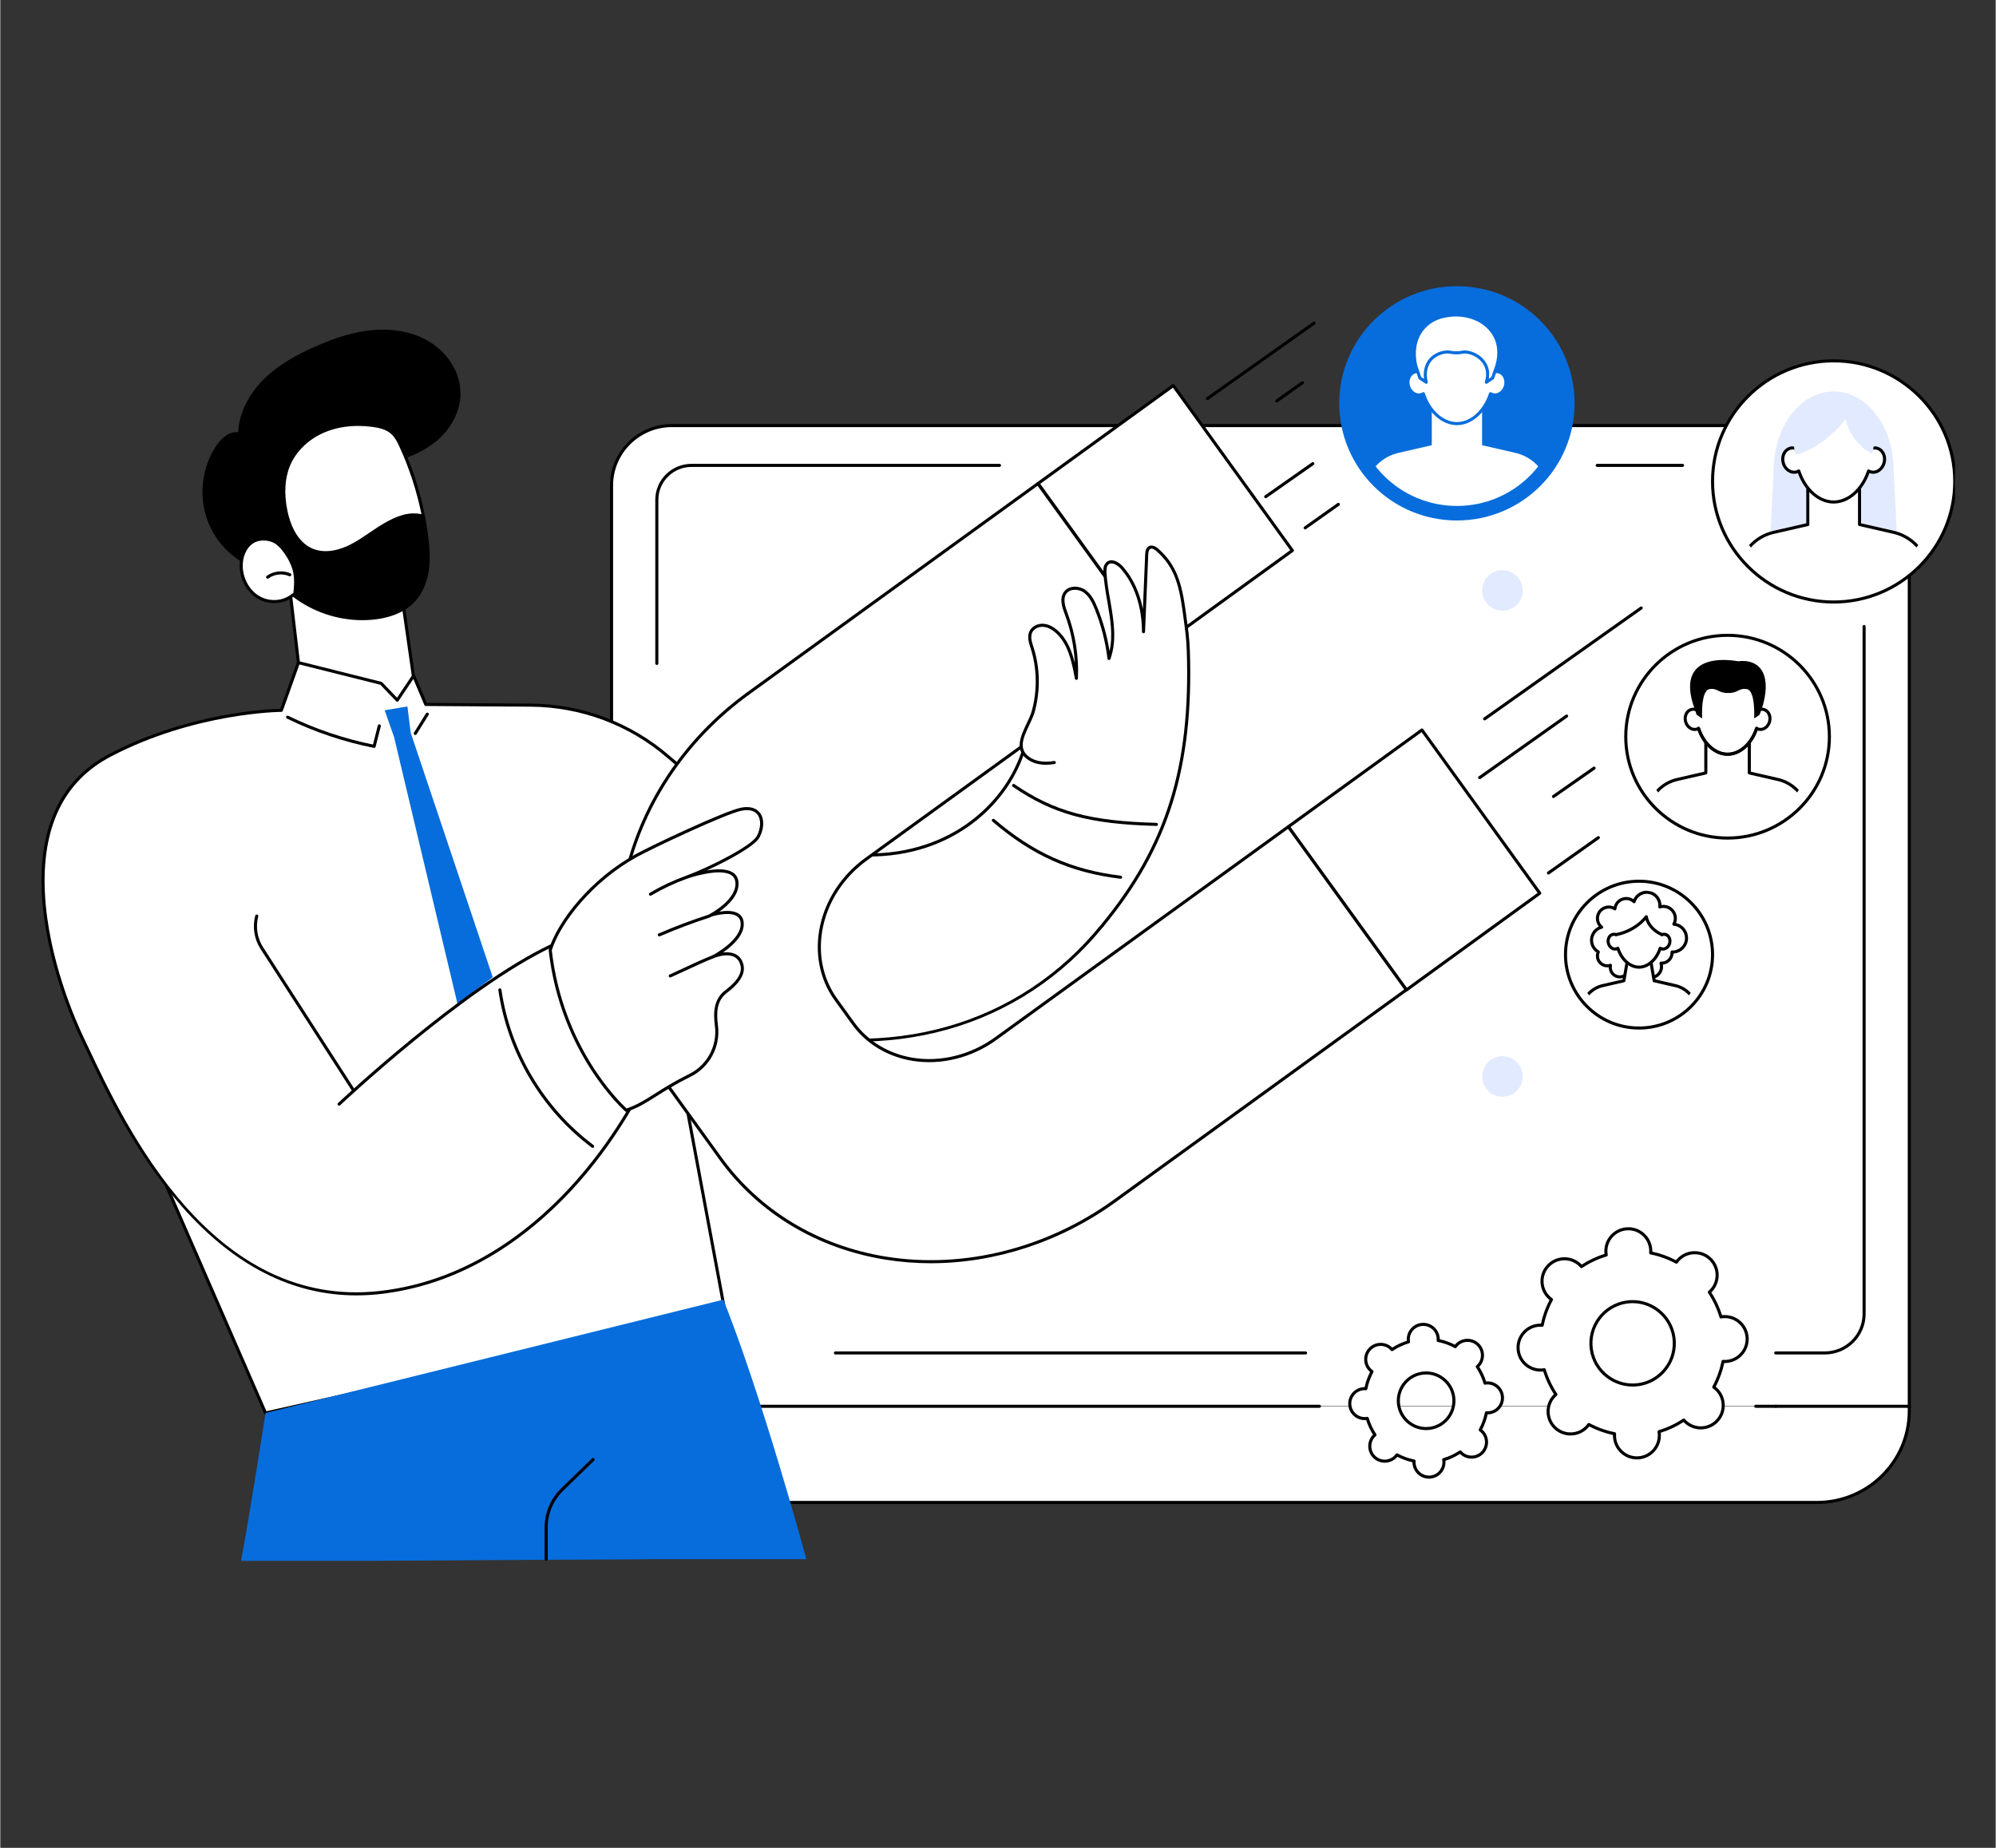 <svg xmlns="http://www.w3.org/2000/svg" xmlns:xlink="http://www.w3.org/1999/xlink" width="540" viewBox="0 0 404.88 375" height="500" preserveAspectRatio="xMidYMid meet"><rect x="0" y="0" width="404.88" height="375" fill="#333333" stroke="none"/><defs><clipPath id="ab7960b2b5"><path d="M 95 263 L 164 263 L 164 316.75 L 95 316.75 Z M 95 263 " clip-rule="nonzero"></path></clipPath><clipPath id="7da6349deb"><path d="M 48 263 L 147 263 L 147 316.75 L 48 316.75 Z M 48 263 " clip-rule="nonzero"></path></clipPath><clipPath id="913975b9cb"><path d="M 110 295 L 121 295 L 121 316.75 L 110 316.75 Z M 110 295 " clip-rule="nonzero"></path></clipPath><clipPath id="417844e1e2"><path d="M 271 58.078 L 320 58.078 L 320 106 L 271 106 Z M 271 58.078 " clip-rule="nonzero"></path></clipPath><clipPath id="451320fd7e"><path d="M 274.547 81.84 L 316.555 81.84 L 316.555 102.773 L 274.547 102.773 Z M 274.547 81.84 " clip-rule="nonzero"></path></clipPath><clipPath id="21465da96a"><path d="M 274.648 81.852 C 274.648 93.352 284.012 102.676 295.559 102.676 C 307.109 102.676 316.469 93.352 316.469 81.852 C 316.469 70.352 307.109 61.027 295.559 61.027 C 284.012 61.027 274.648 70.352 274.648 81.852 Z M 274.648 81.852 " clip-rule="nonzero"></path></clipPath><clipPath id="8702889075"><path d="M 285.582 67.695 L 305.523 67.695 L 305.523 86 L 285.582 86 Z M 285.582 67.695 " clip-rule="nonzero"></path></clipPath><clipPath id="33ebd22dcd"><path d="M 274.648 81.852 C 274.648 93.352 284.012 102.676 295.559 102.676 C 307.109 102.676 316.469 93.352 316.469 81.852 C 316.469 70.352 307.109 61.027 295.559 61.027 C 284.012 61.027 274.648 70.352 274.648 81.852 Z M 274.648 81.852 " clip-rule="nonzero"></path></clipPath><clipPath id="ef64630d0c"><path d="M 285.297 67.27 L 305.949 67.27 L 305.949 86.367 L 285.297 86.367 Z M 285.297 67.27 " clip-rule="nonzero"></path></clipPath><clipPath id="1cc4501717"><path d="M 274.648 81.852 C 274.648 93.352 284.012 102.676 295.559 102.676 C 307.109 102.676 316.469 93.352 316.469 81.852 C 316.469 70.352 307.109 61.027 295.559 61.027 C 284.012 61.027 274.648 70.352 274.648 81.852 Z M 274.648 81.852 " clip-rule="nonzero"></path></clipPath><clipPath id="297b45b106"><path d="M 286.855 63.875 L 304.109 63.875 L 304.109 77.598 L 286.855 77.598 Z M 286.855 63.875 " clip-rule="nonzero"></path></clipPath><clipPath id="8d3fa2b434"><path d="M 274.648 81.852 C 274.648 93.352 284.012 102.676 295.559 102.676 C 307.109 102.676 316.469 93.352 316.469 81.852 C 316.469 70.352 307.109 61.027 295.559 61.027 C 284.012 61.027 274.648 70.352 274.648 81.852 Z M 274.648 81.852 " clip-rule="nonzero"></path></clipPath><clipPath id="c1741f8916"><path d="M 286.57 63.594 L 304.395 63.594 L 304.395 78 L 286.57 78 Z M 286.57 63.594 " clip-rule="nonzero"></path></clipPath><clipPath id="145565f25b"><path d="M 274.648 81.852 C 274.648 93.352 284.012 102.676 295.559 102.676 C 307.109 102.676 316.469 93.352 316.469 81.852 C 316.469 70.352 307.109 61.027 295.559 61.027 C 284.012 61.027 274.648 70.352 274.648 81.852 Z M 274.648 81.852 " clip-rule="nonzero"></path></clipPath><clipPath id="3c53505a40"><path d="M 332.258 149.164 L 368.605 149.164 L 368.605 167.555 L 332.258 167.555 Z M 332.258 149.164 " clip-rule="nonzero"></path></clipPath><clipPath id="4ab9902f4c"><path d="M 368.57 149.504 C 368.57 159.453 360.469 167.523 350.477 167.523 C 340.484 167.523 332.383 159.453 332.383 149.504 C 332.383 139.551 340.484 131.484 350.477 131.484 C 360.469 131.484 368.57 139.551 368.57 149.504 Z M 368.57 149.504 " clip-rule="nonzero"></path></clipPath><clipPath id="520a94d33a"><path d="M 341.875 137.145 L 359.129 137.145 L 359.129 153.125 L 341.875 153.125 Z M 341.875 137.145 " clip-rule="nonzero"></path></clipPath><clipPath id="778628792d"><path d="M 368.57 149.504 C 368.57 159.453 360.469 167.523 350.477 167.523 C 340.484 167.523 332.383 159.453 332.383 149.504 C 332.383 139.551 340.484 131.484 350.477 131.484 C 360.469 131.484 368.57 139.551 368.57 149.504 Z M 368.57 149.504 " clip-rule="nonzero"></path></clipPath><clipPath id="36d7c079ea"><path d="M 341.449 136.859 L 359.414 136.859 L 359.414 153.41 L 341.449 153.41 Z M 341.449 136.859 " clip-rule="nonzero"></path></clipPath><clipPath id="2587ab29f7"><path d="M 368.57 149.504 C 368.57 159.453 360.469 167.523 350.477 167.523 C 340.484 167.523 332.383 159.453 332.383 149.504 C 332.383 139.551 340.484 131.484 350.477 131.484 C 360.469 131.484 368.57 139.551 368.57 149.504 Z M 368.57 149.504 " clip-rule="nonzero"></path></clipPath><clipPath id="21cae41d66"><path d="M 344.137 147.469 L 356.727 147.469 L 356.727 153.41 L 344.137 153.41 Z M 344.137 147.469 " clip-rule="nonzero"></path></clipPath><clipPath id="766e223fe5"><path d="M 368.57 149.504 C 368.57 159.453 360.469 167.523 350.477 167.523 C 340.484 167.523 332.383 159.453 332.383 149.504 C 332.383 139.551 340.484 131.484 350.477 131.484 C 360.469 131.484 368.57 139.551 368.57 149.504 Z M 368.57 149.504 " clip-rule="nonzero"></path></clipPath><clipPath id="bda3486b7d"><path d="M 342.723 133.891 L 358.281 133.891 L 358.281 145.914 L 342.723 145.914 Z M 342.723 133.891 " clip-rule="nonzero"></path></clipPath><clipPath id="e7b3d6e504"><path d="M 368.57 149.504 C 368.57 159.453 360.469 167.523 350.477 167.523 C 340.484 167.523 332.383 159.453 332.383 149.504 C 332.383 139.551 340.484 131.484 350.477 131.484 C 360.469 131.484 368.57 139.551 368.57 149.504 Z M 368.57 149.504 " clip-rule="nonzero"></path></clipPath><clipPath id="f8a6fb64f5"><path d="M 347 73 L 396.633 73 L 396.633 123 L 347 123 Z M 347 73 " clip-rule="nonzero"></path></clipPath><clipPath id="8d14cdb431"><path d="M 347 72 L 396.633 72 L 396.633 123 L 347 123 Z M 347 72 " clip-rule="nonzero"></path></clipPath><clipPath id="d2d31af10b"><path d="M 358.848 79.293 L 385.156 79.293 L 385.156 112.391 L 358.848 112.391 Z M 358.848 79.293 " clip-rule="nonzero"></path></clipPath><clipPath id="fccf4660af"><path d="M 393.523 97.699 C 393.523 109.535 383.887 119.133 372 119.133 C 360.113 119.133 350.477 109.535 350.477 97.699 C 350.477 85.863 360.113 76.266 372 76.266 C 383.887 76.266 393.523 85.863 393.523 97.699 Z M 393.523 97.699 " clip-rule="nonzero"></path></clipPath><clipPath id="1d9be6ec27"><path d="M 350.359 97.68 L 393.641 97.68 L 393.641 119.18 L 350.359 119.18 Z M 350.359 97.68 " clip-rule="nonzero"></path></clipPath><clipPath id="ebed3f388f"><path d="M 393.523 97.699 C 393.523 109.535 383.887 119.133 372 119.133 C 360.113 119.133 350.477 109.535 350.477 97.699 C 350.477 85.863 360.113 76.266 372 76.266 C 383.887 76.266 393.523 85.863 393.523 97.699 Z M 393.523 97.699 " clip-rule="nonzero"></path></clipPath><clipPath id="672bc59a9b"><path d="M 350.359 97.398 L 393.641 97.398 L 393.641 119.18 L 350.359 119.18 Z M 350.359 97.398 " clip-rule="nonzero"></path></clipPath><clipPath id="f38e2ae149"><path d="M 393.523 97.699 C 393.523 109.535 383.887 119.133 372 119.133 C 360.113 119.133 350.477 109.535 350.477 97.699 C 350.477 85.863 360.113 76.266 372 76.266 C 383.887 76.266 393.523 85.863 393.523 97.699 Z M 393.523 97.699 " clip-rule="nonzero"></path></clipPath><clipPath id="2a2bb2d026"><path d="M 361.535 82.828 L 382.469 82.828 L 382.469 101.926 L 361.535 101.926 Z M 361.535 82.828 " clip-rule="nonzero"></path></clipPath><clipPath id="e6269f9766"><path d="M 393.523 97.699 C 393.523 109.535 383.887 119.133 372 119.133 C 360.113 119.133 350.477 109.535 350.477 97.699 C 350.477 85.863 360.113 76.266 372 76.266 C 383.887 76.266 393.523 85.863 393.523 97.699 Z M 393.523 97.699 " clip-rule="nonzero"></path></clipPath><clipPath id="7ea844172d"><path d="M 361.25 82.547 L 382.75 82.547 L 382.75 102.207 L 361.25 102.207 Z M 361.25 82.547 " clip-rule="nonzero"></path></clipPath><clipPath id="92efaa2d8d"><path d="M 393.523 97.699 C 393.523 109.535 383.887 119.133 372 119.133 C 360.113 119.133 350.477 109.535 350.477 97.699 C 350.477 85.863 360.113 76.266 372 76.266 C 383.887 76.266 393.523 85.863 393.523 97.699 Z M 393.523 97.699 " clip-rule="nonzero"></path></clipPath><clipPath id="f4164b423d"><path d="M 363.797 81.559 L 380.203 81.559 L 380.203 92.305 L 363.797 92.305 Z M 363.797 81.559 " clip-rule="nonzero"></path></clipPath><clipPath id="f3c2625235"><path d="M 393.523 97.699 C 393.523 109.535 383.887 119.133 372 119.133 C 360.113 119.133 350.477 109.535 350.477 97.699 C 350.477 85.863 360.113 76.266 372 76.266 C 383.887 76.266 393.523 85.863 393.523 97.699 Z M 393.523 97.699 " clip-rule="nonzero"></path></clipPath><clipPath id="3af7222d10"><path d="M 322.781 181 L 342.156 181 L 342.156 198.527 L 322.781 198.527 Z M 322.781 181 " clip-rule="nonzero"></path></clipPath><clipPath id="9b7517baaf"><path d="M 345.574 193.73 C 345.574 200.938 339.727 206.777 332.508 206.777 C 325.293 206.777 319.441 200.938 319.441 193.73 C 319.441 186.523 325.293 180.68 332.508 180.68 C 339.727 180.68 345.574 186.523 345.574 193.73 Z M 345.574 193.73 " clip-rule="nonzero"></path></clipPath><clipPath id="09f12ac767"><path d="M 322.496 180.707 L 342.582 180.707 L 342.582 198.812 L 322.496 198.812 Z M 322.496 180.707 " clip-rule="nonzero"></path></clipPath><clipPath id="8a284b97f0"><path d="M 345.574 193.73 C 345.574 200.938 339.727 206.777 332.508 206.777 C 325.293 206.777 319.441 200.938 319.441 193.73 C 319.441 186.523 325.293 180.68 332.508 180.68 C 339.727 180.68 345.574 186.523 345.574 193.73 Z M 345.574 193.73 " clip-rule="nonzero"></path></clipPath><clipPath id="f52a40aa36"><path d="M 319.387 198.246 L 345.695 198.246 L 345.695 206.875 L 319.387 206.875 Z M 319.387 198.246 " clip-rule="nonzero"></path></clipPath><clipPath id="cd63fe2258"><path d="M 345.574 193.73 C 345.574 200.938 339.727 206.777 332.508 206.777 C 325.293 206.777 319.441 200.938 319.441 193.73 C 319.441 186.523 325.293 180.68 332.508 180.68 C 339.727 180.68 345.574 186.523 345.574 193.73 Z M 345.574 193.73 " clip-rule="nonzero"></path></clipPath><clipPath id="6e02687911"><path d="M 319.387 198 L 345.695 198 L 345.695 206.875 L 319.387 206.875 Z M 319.387 198 " clip-rule="nonzero"></path></clipPath><clipPath id="b11104cd99"><path d="M 345.574 193.73 C 345.574 200.938 339.727 206.777 332.508 206.777 C 325.293 206.777 319.441 200.938 319.441 193.73 C 319.441 186.523 325.293 180.68 332.508 180.68 C 339.727 180.68 345.574 186.523 345.574 193.73 Z M 345.574 193.73 " clip-rule="nonzero"></path></clipPath><clipPath id="dd1c561621"><path d="M 329.285 193.719 L 335.652 193.719 L 335.652 199.52 L 329.285 199.52 Z M 329.285 193.719 " clip-rule="nonzero"></path></clipPath><clipPath id="2d5bac235e"><path d="M 345.574 193.73 C 345.574 200.938 339.727 206.777 332.508 206.777 C 325.293 206.777 319.441 200.938 319.441 193.73 C 319.441 186.523 325.293 180.68 332.508 180.68 C 339.727 180.68 345.574 186.523 345.574 193.73 Z M 345.574 193.73 " clip-rule="nonzero"></path></clipPath><clipPath id="2501290acc"><path d="M 326.176 184.668 L 338.902 184.668 L 338.902 196.406 L 326.176 196.406 Z M 326.176 184.668 " clip-rule="nonzero"></path></clipPath><clipPath id="8d5ab0c3ef"><path d="M 345.574 193.73 C 345.574 200.938 339.727 206.777 332.508 206.777 C 325.293 206.777 319.441 200.938 319.441 193.73 C 319.441 186.523 325.293 180.68 332.508 180.68 C 339.727 180.68 345.574 186.523 345.574 193.73 Z M 345.574 193.73 " clip-rule="nonzero"></path></clipPath><clipPath id="58cdaeee60"><path d="M 326.176 189.477 L 338.902 189.477 L 338.902 196.406 L 326.176 196.406 Z M 326.176 189.477 " clip-rule="nonzero"></path></clipPath><clipPath id="e86dc8d14a"><path d="M 345.574 193.73 C 345.574 200.938 339.727 206.777 332.508 206.777 C 325.293 206.777 319.441 200.938 319.441 193.73 C 319.441 186.523 325.293 180.68 332.508 180.68 C 339.727 180.68 345.574 186.523 345.574 193.73 Z M 345.574 193.73 " clip-rule="nonzero"></path></clipPath><clipPath id="f1bd8b0860"><path d="M 325.891 189.195 L 339.188 189.195 L 339.188 196.691 L 325.891 196.691 Z M 325.891 189.195 " clip-rule="nonzero"></path></clipPath><clipPath id="9b5b518e5c"><path d="M 345.574 193.73 C 345.574 200.938 339.727 206.777 332.508 206.777 C 325.293 206.777 319.441 200.938 319.441 193.73 C 319.441 186.523 325.293 180.68 332.508 180.68 C 339.727 180.68 345.574 186.523 345.574 193.73 Z M 345.574 193.73 " clip-rule="nonzero"></path></clipPath><clipPath id="3b3ce77407"><path d="M 327.73 186 L 337.207 186 L 337.207 189.758 L 327.73 189.758 Z M 327.73 186 " clip-rule="nonzero"></path></clipPath><clipPath id="7cedb8c8e7"><path d="M 345.574 193.73 C 345.574 200.938 339.727 206.777 332.508 206.777 C 325.293 206.777 319.441 200.938 319.441 193.73 C 319.441 186.523 325.293 180.68 332.508 180.68 C 339.727 180.68 345.574 186.523 345.574 193.73 Z M 345.574 193.73 " clip-rule="nonzero"></path></clipPath><clipPath id="f4dc6d6ea8"><path d="M 327.449 185.656 L 337.488 185.656 L 337.488 190 L 327.449 190 Z M 327.449 185.656 " clip-rule="nonzero"></path></clipPath><clipPath id="2d921c1110"><path d="M 345.574 193.73 C 345.574 200.938 339.727 206.777 332.508 206.777 C 325.293 206.777 319.441 200.938 319.441 193.73 C 319.441 186.523 325.293 180.68 332.508 180.68 C 339.727 180.68 345.574 186.523 345.574 193.73 Z M 345.574 193.73 " clip-rule="nonzero"></path></clipPath><clipPath id="77cb1597fb"><path d="M 334.52 195 L 335.934 195 L 335.934 199.379 L 334.52 199.379 Z M 334.52 195 " clip-rule="nonzero"></path></clipPath><clipPath id="b70f943711"><path d="M 345.574 193.73 C 345.574 200.938 339.727 206.777 332.508 206.777 C 325.293 206.777 319.441 200.938 319.441 193.73 C 319.441 186.523 325.293 180.68 332.508 180.68 C 339.727 180.68 345.574 186.523 345.574 193.73 Z M 345.574 193.73 " clip-rule="nonzero"></path></clipPath><clipPath id="2bf1f214e3"><path d="M 329.004 195 L 330.418 195 L 330.418 199.379 L 329.004 199.379 Z M 329.004 195 " clip-rule="nonzero"></path></clipPath><clipPath id="ab95d206e1"><path d="M 345.574 193.73 C 345.574 200.938 339.727 206.777 332.508 206.777 C 325.293 206.777 319.441 200.938 319.441 193.73 C 319.441 186.523 325.293 180.68 332.508 180.68 C 339.727 180.68 345.574 186.523 345.574 193.73 Z M 345.574 193.73 " clip-rule="nonzero"></path></clipPath></defs><path fill="#ffffff" d="M 375.09 86.367 L 136.281 86.367 C 129.512 86.367 124.027 91.805 124.027 98.512 L 124.027 273.508 C 124.027 280.215 129.512 285.652 136.281 285.652 L 387.344 285.652 L 387.344 98.512 C 387.344 91.805 381.855 86.367 375.09 86.367 " fill-opacity="1" fill-rule="nonzero"></path><path fill="#000000" d="M 136.281 86.676 C 129.695 86.676 124.34 91.984 124.34 98.512 L 124.34 273.508 C 124.34 280.031 129.695 285.34 136.281 285.34 L 387.031 285.34 L 387.031 98.512 C 387.031 91.984 381.672 86.676 375.09 86.676 Z M 387.344 285.965 L 136.281 285.965 C 129.352 285.965 123.715 280.375 123.715 273.508 L 123.715 98.512 C 123.715 91.641 129.352 86.055 136.281 86.055 L 375.09 86.055 C 382.016 86.055 387.656 91.641 387.656 98.512 L 387.656 285.652 C 387.656 285.824 387.516 285.965 387.344 285.965 " fill-opacity="1" fill-rule="nonzero"></path><path fill="#000000" d="M 341.34 94.758 L 324.02 94.758 C 323.848 94.758 323.711 94.617 323.711 94.445 C 323.711 94.273 323.848 94.133 324.02 94.133 L 341.34 94.133 C 341.512 94.133 341.652 94.273 341.652 94.445 C 341.652 94.617 341.512 94.758 341.34 94.758 " fill-opacity="1" fill-rule="nonzero"></path><path fill="#000000" d="M 133.215 134.945 C 133.043 134.945 132.902 134.805 132.902 134.633 L 132.902 101.422 C 132.902 97.402 136.199 94.133 140.25 94.133 L 202.75 94.133 C 202.922 94.133 203.059 94.273 203.059 94.445 C 203.059 94.617 202.922 94.758 202.75 94.758 L 140.25 94.758 C 136.543 94.758 133.527 97.746 133.527 101.422 L 133.527 134.633 C 133.527 134.805 133.387 134.945 133.215 134.945 " fill-opacity="1" fill-rule="nonzero"></path><path fill="#ffffff" d="M 75.012 304.902 C 64.676 304.902 56.293 296.594 56.293 286.348 L 56.293 285.391 L 387.344 285.391 L 387.344 286.348 C 387.344 296.594 378.961 304.902 368.621 304.902 L 75.012 304.902 " fill-opacity="1" fill-rule="nonzero"></path><path fill="#000000" d="M 360.246 285.703 L 356.188 285.703 C 356.016 285.703 355.875 285.562 355.875 285.391 C 355.875 285.219 356.016 285.078 356.188 285.078 L 360.246 285.078 C 360.418 285.078 360.559 285.219 360.559 285.391 C 360.559 285.562 360.418 285.703 360.246 285.703 " fill-opacity="1" fill-rule="nonzero"></path><path fill="#000000" d="M 368.621 305.215 L 75.012 305.215 C 64.52 305.215 55.98 296.75 55.98 286.348 L 55.98 285.391 C 55.98 285.219 56.121 285.078 56.293 285.078 L 267.656 285.078 C 267.828 285.078 267.969 285.219 267.969 285.391 C 267.969 285.562 267.828 285.703 267.656 285.703 L 56.605 285.703 L 56.605 286.348 C 56.605 296.406 64.863 304.59 75.012 304.59 L 368.621 304.59 C 378.773 304.59 387.031 296.406 387.031 286.348 L 387.031 285.703 L 360.246 285.703 C 360.074 285.703 359.934 285.562 359.934 285.391 C 359.934 285.219 360.074 285.078 360.246 285.078 L 387.344 285.078 C 387.516 285.078 387.656 285.219 387.656 285.391 L 387.656 286.348 C 387.656 296.75 379.117 305.215 368.621 305.215 " fill-opacity="1" fill-rule="nonzero"></path><path fill="#000000" d="M 264.852 274.875 L 169.453 274.875 C 169.281 274.875 169.141 274.734 169.141 274.562 C 169.141 274.391 169.281 274.254 169.453 274.254 L 264.852 274.254 C 265.02 274.254 265.16 274.391 265.16 274.562 C 265.16 274.734 265.02 274.875 264.852 274.875 " fill-opacity="1" fill-rule="nonzero"></path><path fill="#000000" d="M 370.191 274.875 L 360.246 274.875 C 360.074 274.875 359.934 274.734 359.934 274.562 C 359.934 274.391 360.074 274.254 360.246 274.254 L 370.191 274.254 C 374.422 274.254 377.863 270.844 377.863 266.652 L 377.863 127.145 C 377.863 126.969 378 126.832 378.176 126.832 C 378.348 126.832 378.488 126.969 378.488 127.145 L 378.488 266.652 C 378.488 271.188 374.766 274.875 370.191 274.875 " fill-opacity="1" fill-rule="nonzero"></path><path fill="#ffffff" d="M 58.293 115.668 L 61.848 146.023 L 59.43 146.828 C 59.43 146.828 69.73 162.727 84.906 161.184 C 100.086 159.637 94.027 143.32 94.027 143.32 L 86.336 142.965 L 83.512 136.133 L 81.004 117.48 L 58.293 115.668 " fill-opacity="1" fill-rule="nonzero"></path><path fill="#000000" d="M 61.848 146.336 C 61.691 146.336 61.555 146.219 61.539 146.059 L 57.984 115.707 C 57.973 115.613 58.004 115.52 58.07 115.453 C 58.133 115.387 58.223 115.352 58.32 115.359 L 81.027 117.168 C 81.172 117.184 81.289 117.293 81.312 117.438 L 84.781 141.73 C 84.805 141.902 84.688 142.059 84.516 142.086 C 84.348 142.109 84.188 141.988 84.164 141.82 L 80.727 117.77 L 58.648 116.012 L 62.156 145.988 C 62.176 146.16 62.055 146.312 61.883 146.336 C 61.871 146.336 61.859 146.336 61.848 146.336 " fill-opacity="1" fill-rule="nonzero"></path><path fill="#000000" d="M 89.145 88.934 C 91.641 86.594 93.359 83.309 93.379 79.887 C 93.406 75.781 90.949 71.891 87.523 69.633 C 84.102 67.379 79.836 66.633 75.754 66.969 C 71.668 67.301 67.73 68.648 63.977 70.297 C 60.203 71.953 56.516 73.965 53.57 76.848 C 50.625 79.73 48.465 83.586 48.266 87.707 C 46.324 87.508 44.668 89.102 43.621 90.75 C 40.691 95.352 40.203 101.418 42.363 106.426 C 44.523 111.438 49.266 115.246 54.617 116.262 C 60.863 117.453 67.461 114.891 72.043 110.469 C 75.777 106.859 78.273 102.148 79.801 97.219 C 80.527 94.871 80.312 93.727 82.695 92.793 C 85.055 91.871 87.281 90.68 89.145 88.934 " fill-opacity="1" fill-rule="nonzero"></path><path fill="#ffffff" d="M 56.57 110.766 C 56.406 110.746 56.254 110.672 56.152 110.543 C 55.074 109.148 52.488 109.051 51.035 110.066 C 49.516 111.129 48.84 113.102 48.883 114.957 C 48.938 117.461 50.238 119.961 52.395 121.23 C 54.41 122.418 57.137 122.375 59.02 121.012 C 59.254 120.844 59.566 120.848 59.797 121.023 C 64.227 124.324 69.887 125.945 75.391 125.465 C 78.582 125.188 81.859 124.129 84.004 121.75 C 85.5 120.09 86.324 117.906 86.645 115.695 C 86.965 113.48 86.809 111.227 86.531 109.008 C 85.734 102.613 83.945 96.34 81.254 90.488 C 80.816 89.543 80.344 88.582 79.578 87.879 C 78.496 86.879 76.984 86.516 75.527 86.32 C 72.199 85.879 68.734 86.156 65.645 87.469 C 62.559 88.781 59.875 91.188 58.547 94.273 C 57.277 97.234 57.301 100.617 57.961 103.77 C 58.633 106.973 60.199 110.316 63.199 111.609 L 56.57 110.766 " fill-opacity="1" fill-rule="nonzero"></path><path fill="#000000" d="M 72.625 86.438 C 70.156 86.438 67.824 86.883 65.766 87.758 C 62.598 89.105 60.07 91.527 58.836 94.398 C 57.727 96.973 57.531 100.191 58.27 103.707 C 58.734 105.941 60.016 109.898 63.324 111.32 C 66.203 112.559 69.387 111.348 71.023 110.516 C 72.375 109.832 73.656 108.957 74.898 108.113 C 75.898 107.434 76.938 106.727 78.012 106.113 C 80.16 104.895 82.715 103.746 85.457 104.355 C 84.496 99.625 82.996 95.02 80.969 90.617 C 80.535 89.676 80.086 88.773 79.367 88.105 C 78.289 87.109 76.727 86.793 75.484 86.629 C 74.52 86.5 73.562 86.438 72.625 86.438 Z M 73.473 125.859 C 68.438 125.859 63.41 124.176 59.402 121.113 C 57.461 122.656 54.492 122.828 52.234 121.5 C 50.07 120.223 48.633 117.66 48.57 114.965 C 48.52 112.777 49.375 110.848 50.855 109.812 C 52.523 108.645 55.32 108.898 56.836 110.359 C 56.961 110.48 56.965 110.676 56.844 110.801 C 56.727 110.926 56.527 110.93 56.406 110.809 C 55.086 109.539 52.66 109.312 51.211 110.324 C 49.922 111.227 49.148 113 49.195 114.953 C 49.25 117.434 50.57 119.793 52.551 120.961 C 54.664 122.207 57.453 122 59.188 120.477 C 59.301 120.379 59.469 120.375 59.586 120.469 C 64.016 123.934 69.766 125.641 75.363 125.152 C 77.914 124.93 81.445 124.121 83.77 121.539 C 85.105 120.059 85.992 118.02 86.336 115.648 C 86.672 113.332 86.465 111.012 86.223 109.047 C 86.055 107.699 85.844 106.359 85.59 105.031 C 82.961 104.328 80.543 105.398 78.32 106.656 C 77.266 107.258 76.238 107.957 75.246 108.629 C 73.992 109.484 72.691 110.371 71.309 111.074 C 69.57 111.953 66.191 113.234 63.078 111.895 C 59.508 110.359 58.148 106.188 57.656 103.836 C 56.895 100.191 57.105 96.844 58.262 94.152 C 59.559 91.133 62.207 88.594 65.523 87.184 C 68.461 85.934 71.934 85.527 75.566 86.012 C 76.898 86.188 78.582 86.535 79.789 87.648 C 80.594 88.391 81.094 89.395 81.539 90.359 C 84.254 96.258 86.039 102.52 86.84 108.969 C 87.09 110.977 87.301 113.348 86.953 115.738 C 86.594 118.234 85.652 120.383 84.234 121.957 C 81.773 124.691 78.082 125.543 75.418 125.773 C 74.773 125.832 74.121 125.859 73.473 125.859 " fill-opacity="1" fill-rule="nonzero"></path><path fill="#000000" d="M 54.246 117.434 C 54.148 117.434 54.055 117.387 53.992 117.305 C 53.891 117.164 53.922 116.969 54.062 116.867 C 55.434 115.867 57.32 115.668 58.871 116.355 C 59.027 116.426 59.102 116.613 59.031 116.77 C 58.961 116.926 58.777 116.996 58.617 116.93 C 57.27 116.328 55.625 116.504 54.43 117.371 C 54.375 117.41 54.309 117.434 54.246 117.434 " fill-opacity="1" fill-rule="nonzero"></path><path fill="#000000" d="M 59.395 120.715 C 63.883 124.223 69.719 125.957 75.391 125.465 C 78.582 125.188 81.859 124.129 84.004 121.75 C 85.5 120.09 86.324 117.906 86.645 115.695 C 86.965 113.48 86.809 111.227 86.531 109.008 C 86.348 107.551 86.117 106.098 85.832 104.656 C 85.832 104.656 83.57 104.137 82.262 104.68 C 80.953 105.223 78.832 105.84 76.465 107.438 C 74.094 109.035 71.855 111.051 68.52 111.816 C 65.18 112.582 62.883 111.457 62.883 111.457 L 56.094 110.531 C 56.094 110.531 58.176 112.238 59.234 115.387 C 59.98 117.598 59.395 120.715 59.395 120.715 " fill-opacity="1" fill-rule="nonzero"></path><path fill="#ffffff" d="M 33.641 240.445 L 53.816 286.75 L 146.969 265.855 L 135.941 206.652 L 33.641 240.445 " fill-opacity="1" fill-rule="nonzero"></path><path fill="#000000" d="M 34.062 240.633 L 54 286.391 L 146.609 265.617 L 135.699 207.062 Z M 53.816 287.062 C 53.695 287.062 53.582 286.988 53.531 286.875 L 33.352 240.57 C 33.32 240.488 33.32 240.398 33.355 240.316 C 33.391 240.238 33.457 240.176 33.543 240.148 L 135.844 206.359 C 135.93 206.328 136.02 206.34 136.098 206.387 C 136.176 206.43 136.23 206.508 136.246 206.598 L 147.277 265.797 C 147.309 265.965 147.203 266.125 147.039 266.16 L 53.887 287.055 C 53.863 287.059 53.84 287.062 53.816 287.062 " fill-opacity="1" fill-rule="nonzero"></path><path fill="#ffffff" d="M 223.621 187.801 C 237.684 172.25 240.984 152.324 241.293 131.07 C 241.305 130.195 240.18 120.164 237.773 119.098 C 235.508 118.098 234.082 123.188 232.211 124.812 C 224.102 131.848 210.699 149.543 210.699 149.543 C 210.699 149.543 206.602 156.926 203.188 161.266 C 200.578 164.582 220.621 191.117 223.621 187.801 " fill-opacity="1" fill-rule="nonzero"></path><path fill="#000000" d="M 223.621 188.113 C 223.551 188.113 223.48 188.086 223.422 188.039 C 223.289 187.93 223.27 187.734 223.379 187.602 C 236.512 171.699 241.543 155.59 240.742 132.008 C 240.59 127.469 239.621 122.395 238.727 119.379 C 238.676 119.211 238.773 119.039 238.938 118.992 C 239.102 118.941 239.277 119.035 239.324 119.199 C 240.23 122.254 241.211 127.391 241.367 131.984 C 242.172 155.738 237.098 171.965 223.863 188 C 223.801 188.07 223.711 188.113 223.621 188.113 " fill-opacity="1" fill-rule="nonzero"></path><path fill="#ffffff" d="M 207.5 152.656 C 203.715 164.02 191.746 174.398 174.008 173.449 C 162.945 172.855 146.625 163.184 135.566 153.594 C 127.812 146.867 117.895 143.168 107.637 143.105 L 86.336 142.965 L 83.867 137.133 L 80.547 142.09 L 77.27 138.676 L 60.496 134.473 L 57.031 144.152 C 57.031 144.152 39.66 144.191 22.332 153.234 C 0.047 164.867 10.266 197.352 16.688 210.793 C 23.145 224.312 41.082 266.395 77.109 262.289 C 113.137 258.188 130.508 219.832 130.508 219.832 L 134.105 209.184 L 152.633 208.008 C 179.926 215.84 206.789 208.59 223.621 187.801 L 207.5 152.656 " fill-opacity="1" fill-rule="nonzero"></path><path fill="#000000" d="M 72.258 262.883 C 59.344 262.883 47.5 256.883 36.984 244.996 C 27.289 234.035 21.094 220.879 17.395 213.02 C 17.039 212.266 16.707 211.566 16.402 210.926 C 14.707 207.375 9.113 194.734 8.434 181.352 C 7.734 167.641 12.363 158.086 22.188 152.961 C 38.336 144.527 54.727 143.891 56.809 143.844 L 60.199 134.367 C 60.254 134.215 60.414 134.129 60.57 134.172 L 77.344 138.375 C 77.402 138.387 77.453 138.418 77.496 138.461 L 80.5 141.594 L 83.609 136.961 C 83.672 136.863 83.785 136.809 83.898 136.82 C 84.012 136.832 84.109 136.906 84.156 137.012 L 86.543 142.652 L 107.637 142.789 C 118 142.859 127.992 146.613 135.773 153.359 C 146.27 162.461 162.715 172.535 174.023 173.137 C 191.895 174.094 203.562 163.492 207.203 152.559 C 207.258 152.395 207.434 152.309 207.598 152.363 C 207.762 152.414 207.848 152.594 207.793 152.758 C 204.078 163.914 192.188 174.734 173.992 173.762 C 162.535 173.148 145.938 163 135.363 153.832 C 127.695 147.18 117.848 143.484 107.633 143.414 L 86.332 143.273 C 86.207 143.273 86.094 143.199 86.047 143.086 L 83.805 137.785 L 80.805 142.266 C 80.754 142.344 80.668 142.395 80.574 142.402 C 80.48 142.41 80.387 142.375 80.32 142.309 L 77.105 138.957 L 60.691 134.844 L 57.324 144.258 C 57.281 144.383 57.164 144.461 57.031 144.465 C 56.859 144.465 39.531 144.609 22.477 153.512 C 12.887 158.516 8.371 167.871 9.055 181.32 C 9.73 194.586 15.281 207.129 16.969 210.66 C 17.273 211.297 17.602 212 17.961 212.754 C 25.441 228.648 42.969 265.863 77.074 261.98 C 95.586 259.875 109.051 248.492 117.086 239.316 C 125.801 229.367 130.184 219.797 130.227 219.703 L 133.809 209.086 C 133.852 208.965 133.961 208.879 134.086 208.871 L 152.613 207.695 C 152.648 207.695 152.684 207.699 152.719 207.711 C 180.355 215.637 206.77 208.121 223.379 187.602 C 223.488 187.469 223.684 187.449 223.816 187.559 C 223.953 187.664 223.973 187.859 223.863 187.996 C 215.613 198.188 204.645 205.43 192.133 208.938 C 179.781 212.402 166.109 212.191 152.598 208.324 L 134.336 209.48 L 130.805 219.93 C 130.75 220.055 126.328 229.707 117.555 239.73 C 109.445 248.984 95.855 260.469 77.145 262.602 C 75.5 262.789 73.867 262.883 72.258 262.883 " fill-opacity="1" fill-rule="nonzero"></path><path fill="#000000" d="M 75.852 151.773 C 75.832 151.773 75.812 151.773 75.793 151.77 C 69.688 150.555 63.754 148.555 58.16 145.828 C 58.004 145.75 57.941 145.562 58.016 145.41 C 58.09 145.254 58.277 145.191 58.434 145.266 C 63.891 147.93 69.672 149.887 75.621 151.098 L 76.602 147.227 C 76.645 147.059 76.816 146.957 76.98 147 C 77.148 147.043 77.25 147.211 77.207 147.379 L 76.156 151.539 C 76.121 151.68 75.992 151.773 75.852 151.773 " fill-opacity="1" fill-rule="nonzero"></path><path fill="#000000" d="M 84.199 149.156 C 84.141 149.156 84.086 149.141 84.031 149.109 C 83.887 149.02 83.844 148.824 83.934 148.68 L 86.379 144.762 C 86.469 144.613 86.66 144.57 86.809 144.664 C 86.953 144.754 87 144.945 86.906 145.094 L 84.461 149.012 C 84.402 149.105 84.301 149.156 84.199 149.156 " fill-opacity="1" fill-rule="nonzero"></path><path fill="#076ddc" d="M 99.922 198.316 L 83.273 148.699 L 82.609 143.363 L 80.68 143.688 L 77.992 144.141 L 79.906 149.602 L 92.773 203.754 L 99.922 198.316 " fill-opacity="1" fill-rule="nonzero"></path><path fill="#000000" d="M 71.57 221.438 C 71.465 221.438 71.367 221.387 71.305 221.293 L 52.809 192.586 C 51.52 190.586 51.129 188.121 51.734 185.82 C 51.781 185.652 51.949 185.555 52.117 185.598 C 52.285 185.641 52.383 185.812 52.34 185.98 C 51.777 188.113 52.141 190.395 53.332 192.246 L 71.832 220.957 C 71.926 221.098 71.883 221.293 71.738 221.387 C 71.684 221.422 71.625 221.438 71.57 221.438 " fill-opacity="1" fill-rule="nonzero"></path><path fill="#ffffff" d="M 68.746 224.07 C 68.746 224.07 93.844 200.402 111.773 191.945 L 68.746 224.07 " fill-opacity="1" fill-rule="nonzero"></path><path fill="#000000" d="M 68.746 224.383 C 68.664 224.383 68.582 224.348 68.52 224.285 C 68.402 224.16 68.406 223.961 68.531 223.844 C 68.785 223.605 93.871 200.043 111.641 191.664 C 111.797 191.594 111.98 191.66 112.055 191.816 C 112.129 191.969 112.062 192.156 111.906 192.23 C 94.227 200.566 69.211 224.059 68.961 224.297 C 68.902 224.355 68.824 224.383 68.746 224.383 " fill-opacity="1" fill-rule="nonzero"></path><path fill="#000000" d="M 120.188 232.941 C 120.121 232.941 120.055 232.922 120 232.879 C 109.789 225.223 102.883 213.578 101.059 200.93 C 101.035 200.762 101.152 200.605 101.324 200.578 C 101.492 200.555 101.652 200.672 101.68 200.844 C 103.48 213.328 110.293 224.82 120.375 232.383 C 120.512 232.484 120.539 232.68 120.438 232.816 C 120.375 232.902 120.281 232.941 120.188 232.941 " fill-opacity="1" fill-rule="nonzero"></path><path fill="#000000" d="M 234.586 167.613 C 234.582 167.613 234.582 167.613 234.578 167.613 C 220.945 167.258 213.59 165.25 205.43 159.656 C 205.285 159.559 205.25 159.367 205.348 159.223 C 205.445 159.082 205.641 159.047 205.781 159.145 C 213.828 164.66 221.098 166.641 234.594 166.988 C 234.766 166.992 234.902 167.137 234.898 167.309 C 234.895 167.477 234.754 167.613 234.586 167.613 " fill-opacity="1" fill-rule="nonzero"></path><path fill="#000000" d="M 227.316 178.336 C 227.305 178.336 227.289 178.336 227.277 178.332 C 217.148 177.105 209.375 173.629 201.293 166.711 C 201.16 166.602 201.148 166.402 201.258 166.273 C 201.371 166.141 201.566 166.125 201.699 166.238 C 209.684 173.07 217.355 176.5 227.352 177.715 C 227.523 177.734 227.645 177.891 227.625 178.059 C 227.605 178.219 227.473 178.336 227.316 178.336 " fill-opacity="1" fill-rule="nonzero"></path><path fill="#ffffff" d="M 234.73 131.594 L 262.168 111.723 L 238.004 78.25 L 210.566 98.121 L 234.73 131.594 " fill-opacity="1" fill-rule="nonzero"></path><path fill="#000000" d="M 211.004 98.191 L 234.801 131.16 L 261.734 111.652 L 237.938 78.684 Z M 234.73 131.906 C 234.715 131.906 234.699 131.906 234.684 131.902 C 234.602 131.891 234.527 131.844 234.477 131.777 L 210.312 98.305 C 210.215 98.164 210.246 97.969 210.387 97.867 L 237.824 77.996 C 237.891 77.949 237.977 77.93 238.055 77.941 C 238.137 77.953 238.211 78 238.258 78.066 L 262.422 111.539 C 262.523 111.68 262.492 111.875 262.352 111.977 L 234.914 131.848 C 234.859 131.887 234.797 131.906 234.73 131.906 " fill-opacity="1" fill-rule="nonzero"></path><path fill="#ffffff" d="M 285.309 200.902 L 312.027 181.508 L 312.367 181.262 L 288.461 148.145 L 261.348 167.781 L 285.309 200.902 " fill-opacity="1" fill-rule="nonzero"></path><path fill="#000000" d="M 261.781 167.852 L 285.379 200.465 L 311.93 181.195 L 288.391 148.578 Z M 285.309 201.215 C 285.293 201.215 285.277 201.215 285.262 201.211 C 285.18 201.199 285.105 201.152 285.059 201.086 L 261.094 167.965 C 260.992 167.824 261.023 167.629 261.164 167.527 L 288.277 147.891 C 288.344 147.844 288.43 147.824 288.512 147.836 C 288.59 147.848 288.664 147.895 288.711 147.961 L 312.621 181.082 C 312.719 181.219 312.691 181.414 312.551 181.516 L 312.211 181.762 L 285.492 201.156 C 285.441 201.195 285.375 201.215 285.309 201.215 " fill-opacity="1" fill-rule="nonzero"></path><path fill="#ffffff" d="M 261.348 167.781 L 201.977 210.777 C 192.297 217.789 179.34 216.395 173.039 207.664 L 169.566 202.855 C 163.266 194.125 166.004 181.367 175.688 174.352 L 234.73 131.594 L 210.531 98.145 L 151.793 140.684 C 125.02 160.074 117.441 195.363 134.867 219.504 L 146.121 235.098 C 163.547 259.238 199.379 263.09 226.152 243.699 L 285.289 200.875 L 261.348 167.781 " fill-opacity="1" fill-rule="nonzero"></path><path fill="#000000" d="M 210.465 98.582 L 151.977 140.938 C 125.383 160.195 117.82 195.359 135.117 219.32 L 146.375 234.914 C 154.137 245.668 165.984 252.809 179.727 255.02 C 195.465 257.551 212.32 253.332 225.969 243.445 L 284.855 200.805 L 261.277 168.215 L 202.16 211.027 C 197.137 214.668 190.926 216.223 185.121 215.289 C 180.039 214.473 175.66 211.828 172.785 207.848 L 169.312 203.039 C 162.922 194.184 165.699 181.203 175.504 174.102 L 234.297 131.523 Z M 188.805 256.359 C 185.727 256.359 182.656 256.121 179.625 255.633 C 165.719 253.398 153.73 246.172 145.871 235.281 L 134.613 219.688 C 117.113 195.445 124.738 159.891 151.609 140.434 L 210.352 97.895 C 210.414 97.844 210.5 97.824 210.582 97.84 C 210.664 97.852 210.734 97.895 210.785 97.965 L 234.984 131.41 C 235.086 131.551 235.055 131.746 234.914 131.848 L 175.867 174.605 C 166.344 181.508 163.629 194.098 169.82 202.672 L 173.293 207.484 C 176.066 211.328 180.305 213.883 185.223 214.672 C 190.859 215.578 196.902 214.066 201.797 210.523 L 261.164 167.527 C 261.23 167.48 261.312 167.461 261.395 167.473 C 261.477 167.488 261.551 167.531 261.598 167.598 L 285.543 200.691 C 285.645 200.832 285.613 201.027 285.473 201.129 L 226.336 243.953 C 215.18 252.031 201.898 256.359 188.805 256.359 " fill-opacity="1" fill-rule="nonzero"></path><path fill="#000000" d="M 301.184 146.195 C 301.086 146.195 300.992 146.148 300.93 146.066 C 300.828 145.922 300.863 145.73 301.004 145.629 L 332.77 123.129 C 332.91 123.027 333.105 123.062 333.207 123.203 C 333.305 123.344 333.273 123.535 333.133 123.637 L 301.363 146.141 C 301.312 146.18 301.246 146.195 301.184 146.195 " fill-opacity="1" fill-rule="nonzero"></path><path fill="#000000" d="M 300.172 158.129 C 300.074 158.129 299.977 158.082 299.918 157.996 C 299.816 157.855 299.848 157.66 299.988 157.559 L 317.637 145.059 C 317.777 144.961 317.973 144.996 318.07 145.133 C 318.172 145.273 318.137 145.469 317.996 145.57 L 300.352 158.07 C 300.297 158.109 300.234 158.129 300.172 158.129 " fill-opacity="1" fill-rule="nonzero"></path><path fill="#000000" d="M 314.133 177.473 C 314.035 177.473 313.938 177.426 313.879 177.34 C 313.777 177.199 313.812 177.004 313.949 176.906 L 324.078 169.734 C 324.219 169.633 324.414 169.668 324.516 169.805 C 324.613 169.945 324.582 170.141 324.438 170.242 L 314.312 177.414 C 314.258 177.453 314.195 177.473 314.133 177.473 " fill-opacity="1" fill-rule="nonzero"></path><path fill="#000000" d="M 315.145 161.953 C 315.043 161.953 314.949 161.906 314.887 161.82 C 314.789 161.68 314.824 161.484 314.965 161.387 L 323.207 155.629 C 323.352 155.531 323.543 155.562 323.645 155.707 C 323.742 155.848 323.707 156.039 323.566 156.141 L 315.32 161.898 C 315.27 161.938 315.207 161.953 315.145 161.953 " fill-opacity="1" fill-rule="nonzero"></path><path fill="#000000" d="M 244.934 81.211 C 244.836 81.211 244.738 81.164 244.68 81.078 C 244.578 80.938 244.613 80.742 244.754 80.645 L 266.41 65.301 C 266.551 65.203 266.746 65.234 266.844 65.375 C 266.945 65.516 266.914 65.711 266.773 65.812 L 245.113 81.152 C 245.059 81.191 244.996 81.211 244.934 81.211 " fill-opacity="1" fill-rule="nonzero"></path><path fill="#000000" d="M 259.004 81.676 C 258.906 81.676 258.809 81.629 258.75 81.543 C 258.648 81.402 258.684 81.207 258.824 81.105 L 264.031 77.418 C 264.172 77.32 264.363 77.352 264.465 77.492 C 264.562 77.633 264.531 77.828 264.391 77.93 L 259.184 81.617 C 259.129 81.656 259.066 81.676 259.004 81.676 " fill-opacity="1" fill-rule="nonzero"></path><path fill="#000000" d="M 256.762 101.105 C 256.664 101.105 256.566 101.059 256.508 100.973 C 256.406 100.832 256.441 100.637 256.582 100.539 L 266.141 93.836 C 266.281 93.738 266.477 93.773 266.578 93.914 C 266.676 94.055 266.641 94.25 266.5 94.348 L 256.941 101.047 C 256.887 101.086 256.824 101.105 256.762 101.105 " fill-opacity="1" fill-rule="nonzero"></path><path fill="#000000" d="M 264.762 107.438 C 264.664 107.438 264.57 107.391 264.508 107.305 C 264.41 107.164 264.441 106.973 264.582 106.871 L 271.32 102.098 C 271.461 101.996 271.656 102.031 271.754 102.172 C 271.855 102.312 271.82 102.508 271.68 102.605 L 264.941 107.379 C 264.887 107.418 264.824 107.438 264.762 107.438 " fill-opacity="1" fill-rule="nonzero"></path><path fill="#ffffff" d="M 127 225.309 C 127 225.309 113.977 214.055 111.582 192.816 C 113.355 187.156 119.805 178.691 129.121 173.59 C 132.238 171.883 146.93 164.918 150.324 164.223 C 154.465 163.371 155.316 166.922 153.766 169.82 C 152.645 171.918 144.031 176.254 139.297 178 C 139.297 178 148.898 174.609 149.453 178.906 C 149.949 182.723 144.133 185.738 144.133 185.738 C 144.133 185.738 150.086 183.789 150.52 187.133 C 151 190.855 144.688 194.133 144.688 194.133 C 144.688 194.133 148.883 192.324 150.23 195.125 C 150.992 196.711 150.676 198.645 147.281 201.215 C 145.07 202.887 144.953 205.402 145.309 208.156 C 145.848 212.316 143.691 216.359 139.941 218.223 C 133.105 221.613 131.258 223.895 127 225.309 " fill-opacity="1" fill-rule="nonzero"></path><path fill="#000000" d="M 111.898 192.848 C 114.145 212.543 125.707 223.699 127.074 224.953 C 129.238 224.211 130.801 223.219 132.77 221.969 C 134.492 220.875 136.633 219.516 139.801 217.941 C 143.43 216.141 145.52 212.227 145 208.199 C 144.672 205.652 144.66 202.805 147.094 200.965 C 150.773 198.18 150.484 196.375 149.949 195.262 C 148.746 192.758 144.848 194.402 144.809 194.418 C 144.656 194.488 144.477 194.418 144.406 194.266 C 144.332 194.117 144.395 193.934 144.543 193.855 C 144.605 193.824 150.656 190.637 150.211 187.172 C 150.137 186.605 149.887 186.195 149.441 185.914 C 147.805 184.883 144.266 186.02 144.23 186.031 C 144.074 186.082 143.906 186.008 143.844 185.855 C 143.781 185.707 143.844 185.535 143.988 185.461 C 144.043 185.43 149.605 182.504 149.145 178.945 C 149.066 178.328 148.777 177.875 148.266 177.559 C 145.82 176.055 139.465 178.273 139.398 178.297 C 139.238 178.352 139.062 178.27 139.004 178.109 C 138.945 177.945 139.027 177.77 139.188 177.707 C 144.094 175.895 152.445 171.629 153.492 169.672 C 154.34 168.086 154.402 166.348 153.656 165.34 C 153.023 164.496 151.895 164.219 150.387 164.527 C 147.105 165.199 132.449 172.121 129.273 173.863 C 120.254 178.801 113.719 187.137 111.898 192.848 Z M 127 225.621 C 126.926 225.621 126.852 225.594 126.797 225.543 C 126.664 225.43 113.652 213.965 111.27 192.852 C 111.266 192.809 111.27 192.762 111.281 192.723 C 113.113 186.891 119.777 178.352 128.973 173.316 C 132.262 171.512 146.855 164.617 150.262 163.918 C 152 163.559 153.383 163.934 154.152 164.965 C 155.062 166.184 155.016 168.145 154.043 169.969 C 153.133 171.672 147.812 174.602 143.332 176.648 C 145.227 176.332 147.32 176.246 148.59 177.027 C 149.266 177.441 149.66 178.059 149.766 178.867 C 150.109 181.531 147.648 183.77 145.906 185 C 147.152 184.801 148.738 184.734 149.773 185.387 C 150.379 185.766 150.73 186.34 150.828 187.094 C 151.16 189.672 148.539 191.984 146.648 193.293 C 148.121 193.121 149.754 193.414 150.512 194.992 C 151.5 197.047 150.508 199.164 147.469 201.461 C 145.297 203.105 145.297 205.633 145.621 208.117 C 146.172 212.41 143.949 216.582 140.078 218.504 C 136.938 220.059 134.902 221.355 133.102 222.496 C 131.051 223.801 129.426 224.828 127.098 225.602 C 127.066 225.613 127.031 225.621 127 225.621 " fill-opacity="1" fill-rule="nonzero"></path><path fill="#000000" d="M 131.922 181.773 C 131.816 181.773 131.711 181.723 131.656 181.621 C 131.566 181.473 131.617 181.281 131.766 181.195 C 134.07 179.832 136.52 178.676 139.035 177.766 C 139.199 177.707 139.379 177.789 139.438 177.953 C 139.496 178.113 139.41 178.293 139.25 178.352 C 136.77 179.25 134.355 180.391 132.082 181.734 C 132.031 181.762 131.977 181.773 131.922 181.773 " fill-opacity="1" fill-rule="nonzero"></path><path fill="#000000" d="M 133.715 190.035 C 133.594 190.035 133.48 189.965 133.43 189.848 C 133.359 189.688 133.434 189.504 133.59 189.438 C 136.93 187.988 140.383 186.691 143.848 185.578 C 144.012 185.527 144.188 185.617 144.242 185.781 C 144.293 185.945 144.203 186.121 144.039 186.172 C 140.594 187.281 137.16 188.57 133.84 190.008 C 133.797 190.027 133.754 190.035 133.715 190.035 " fill-opacity="1" fill-rule="nonzero"></path><path fill="#000000" d="M 135.941 198.363 C 135.82 198.363 135.707 198.297 135.656 198.18 C 135.586 198.023 135.656 197.84 135.812 197.77 C 136.719 197.363 137.668 196.922 138.668 196.453 C 140.633 195.535 142.664 194.586 144.574 193.844 C 144.734 193.781 144.914 193.859 144.977 194.02 C 145.039 194.18 144.961 194.363 144.801 194.426 C 142.906 195.16 140.887 196.105 138.934 197.02 C 137.926 197.488 136.977 197.934 136.066 198.336 C 136.023 198.355 135.984 198.363 135.941 198.363 " fill-opacity="1" fill-rule="nonzero"></path><path fill="#ffffff" d="M 234.816 111.629 C 234.359 111.223 233.711 110.828 233.176 111.125 C 232.711 111.387 232.637 112.012 232.613 112.547 C 232.398 117.766 232.18 122.984 231.965 128.203 C 231.953 123.539 230.668 118.734 227.594 115.227 C 226.84 114.367 225.516 113.562 224.652 114.316 C 224.129 114.766 224.102 115.555 224.141 116.246 C 224.492 122.098 226.93 128.109 224.961 133.629 C 224.539 130.145 223.656 126.719 222.344 123.469 C 221.805 122.137 221.145 120.77 219.961 119.957 C 218.781 119.141 216.938 119.121 216.082 120.273 C 215.172 121.496 215.773 123.211 216.309 124.641 C 217.852 128.785 218.551 133.242 218.344 137.66 C 217.723 134.223 216.957 130.512 214.352 128.188 C 213.59 127.508 212.652 126.965 211.633 126.895 C 210.613 126.828 209.516 127.328 209.09 128.258 C 208.617 129.281 209.039 130.469 209.379 131.539 C 210.699 135.68 210.742 140.199 209.59 144.383 C 208.73 147.516 204.891 151.781 209.059 154.152 C 210.492 154.965 212.242 155.004 213.867 154.742 C 218.457 154.012 222.414 151.164 225.961 148.156 C 229.586 145.086 240.41 127.879 240.41 127.879 C 239.773 122.629 240.379 126.676 240.086 124.41 C 239.484 119.695 238.363 114.789 234.816 111.629 " fill-opacity="1" fill-rule="nonzero"></path><path fill="#000000" d="M 212.172 155.199 C 210.906 155.199 209.812 154.938 208.906 154.422 C 205.551 152.516 206.984 149.492 208.246 146.82 C 208.676 145.922 209.078 145.07 209.289 144.297 C 210.434 140.141 210.359 135.645 209.082 131.637 L 209.031 131.48 C 208.691 130.418 208.309 129.211 208.805 128.129 C 209.258 127.137 210.426 126.504 211.652 126.586 C 212.621 126.648 213.629 127.125 214.559 127.953 C 216.438 129.633 217.391 131.977 218.027 134.578 C 217.863 131.227 217.184 127.879 216.016 124.75 C 215.5 123.371 214.797 121.48 215.832 120.086 C 216.82 118.758 218.855 118.812 220.141 119.699 C 221.379 120.555 222.07 121.961 222.633 123.352 C 223.777 126.18 224.59 129.129 225.07 132.141 C 225.805 128.902 225.223 125.531 224.605 121.988 C 224.281 120.109 223.945 118.172 223.832 116.266 C 223.785 115.535 223.816 114.625 224.445 114.078 C 225.445 113.211 226.902 113.961 227.832 115.023 C 229.82 117.293 231.191 120.254 231.84 123.617 L 232.301 112.531 C 232.328 111.887 232.434 111.184 233.023 110.852 C 233.574 110.547 234.285 110.738 235.023 111.395 C 238.617 114.594 239.719 118.23 240.492 123.82 L 241.004 127.598 C 241.027 127.77 240.906 127.926 240.738 127.949 C 240.566 127.973 240.41 127.852 240.387 127.684 L 239.875 123.906 C 239.102 118.34 238.078 114.949 234.609 111.863 C 234.305 111.594 233.734 111.172 233.328 111.398 C 233.008 111.578 232.945 112.086 232.926 112.559 L 232.277 128.215 C 232.27 128.387 232.125 128.52 231.961 128.512 C 231.789 128.512 231.652 128.371 231.652 128.203 C 231.641 123.113 230.117 118.578 227.363 115.434 C 226.773 114.762 225.57 113.926 224.855 114.551 C 224.434 114.918 224.418 115.641 224.453 116.227 C 224.566 118.098 224.898 120.023 225.223 121.883 C 225.906 125.832 226.613 129.918 225.254 133.734 C 225.207 133.867 225.07 133.953 224.926 133.938 C 224.781 133.922 224.668 133.809 224.652 133.664 C 224.234 130.207 223.359 126.816 222.055 123.586 C 221.527 122.285 220.891 120.977 219.785 120.211 C 218.762 119.508 217.094 119.438 216.332 120.457 C 215.5 121.582 216.137 123.289 216.602 124.531 C 218.152 128.695 218.863 133.238 218.66 137.672 C 218.648 137.832 218.523 137.961 218.367 137.973 C 218.207 137.98 218.066 137.871 218.039 137.715 C 217.379 134.059 216.582 130.598 214.145 128.422 C 213.566 127.906 212.66 127.277 211.613 127.207 C 210.637 127.145 209.719 127.629 209.371 128.387 C 208.977 129.254 209.309 130.289 209.629 131.293 L 209.68 131.449 C 210.992 135.57 211.066 140.191 209.895 144.461 C 209.664 145.293 209.25 146.164 208.812 147.09 C 207.551 149.75 206.363 152.258 209.215 153.883 C 210.391 154.547 211.938 154.734 213.816 154.438 C 213.984 154.406 214.148 154.523 214.176 154.695 C 214.203 154.863 214.086 155.023 213.914 155.051 C 213.305 155.148 212.723 155.199 212.172 155.199 " fill-opacity="1" fill-rule="nonzero"></path><g clip-path="url(#ab7960b2b5)"><path fill="#076ddc" d="M 97.855 316.414 L 95.66 303.758 L 146.699 263.75 C 146.699 263.75 153.336 279.422 163.559 316.414 L 97.855 316.414 " fill-opacity="1" fill-rule="nonzero"></path></g><g clip-path="url(#7da6349deb)"><path fill="#076ddc" d="M 131.215 316.414 L 48.812 316.914 C 50.402 308.805 53.816 286.75 53.816 286.75 L 146.699 263.75 L 141.957 288.469 L 131.215 316.414 " fill-opacity="1" fill-rule="nonzero"></path></g><g clip-path="url(#913975b9cb)"><path fill="#000000" d="M 110.766 316.727 C 110.594 316.727 110.453 316.586 110.453 316.414 L 110.453 309.938 C 110.453 306.996 111.66 304.133 113.77 302.086 L 120.059 295.973 C 120.18 295.852 120.379 295.855 120.5 295.98 C 120.621 296.102 120.617 296.301 120.492 296.422 L 114.203 302.531 C 112.219 304.465 111.078 307.164 111.078 309.938 L 111.078 316.414 C 111.078 316.586 110.938 316.727 110.766 316.727 " fill-opacity="1" fill-rule="nonzero"></path></g><path fill="#e2eaff" d="M 300.691 218.465 C 300.691 220.738 302.531 222.582 304.801 222.582 C 307.07 222.582 308.91 220.738 308.91 218.465 C 308.91 216.191 307.07 214.348 304.801 214.348 C 302.531 214.348 300.691 216.191 300.691 218.465 " fill-opacity="1" fill-rule="nonzero"></path><path fill="#e2eaff" d="M 300.691 119.832 C 300.691 122.109 302.531 123.949 304.801 123.949 C 307.07 123.949 308.91 122.109 308.91 119.832 C 308.91 117.562 307.07 115.719 304.801 115.719 C 302.531 115.719 300.691 117.562 300.691 119.832 " fill-opacity="1" fill-rule="nonzero"></path><g clip-path="url(#417844e1e2)"><path fill="#076ddc" d="M 271.684 81.852 C 271.684 94.984 282.375 105.625 295.559 105.625 C 308.746 105.625 319.434 94.984 319.434 81.852 C 319.434 68.723 308.746 58.078 295.559 58.078 C 282.375 58.078 271.684 68.723 271.684 81.852 " fill-opacity="1" fill-rule="nonzero"></path></g><g clip-path="url(#451320fd7e)"><g clip-path="url(#21465da96a)"><path fill="#ffffff" d="M 314.008 98.133 C 313.102 95.012 310.566 92.621 307.387 91.895 L 300.66 90.352 L 300.66 81.891 L 290.457 81.891 L 290.457 90.352 L 283.73 91.895 C 280.551 92.621 278.016 95.012 277.109 98.133 L 274.543 111.637 L 316.578 111.637 L 314.008 98.133 " fill-opacity="1" fill-rule="nonzero"></path></g></g><g clip-path="url(#8702889075)"><g clip-path="url(#33ebd22dcd)"><path fill="#ffffff" d="M 287.102 75.457 C 287.469 75.367 287.84 75.402 288.188 75.531 C 288.48 70.879 291.668 67.723 295.559 67.723 C 299.453 67.723 302.641 70.879 302.934 75.531 C 303.277 75.402 303.652 75.367 304.02 75.457 C 305.109 75.727 305.738 76.988 305.418 78.27 C 305.098 79.551 303.949 80.371 302.859 80.102 C 302.684 80.059 302.52 79.988 302.371 79.895 C 301.246 83.332 298.617 85.965 295.559 85.965 C 292.5 85.965 289.875 83.332 288.746 79.895 C 288.598 79.988 288.434 80.059 288.262 80.102 C 287.168 80.371 286.023 79.551 285.703 78.27 C 285.383 76.988 286.008 75.727 287.102 75.457 " fill-opacity="1" fill-rule="nonzero"></path></g></g><g clip-path="url(#ef64630d0c)"><g clip-path="url(#1cc4501717)"><path fill="#076ddc" d="M 288.746 79.586 C 288.785 79.586 288.82 79.59 288.855 79.605 C 288.945 79.637 289.016 79.711 289.043 79.801 C 290.191 83.301 292.809 85.652 295.559 85.652 C 298.309 85.652 300.926 83.301 302.074 79.801 C 302.105 79.711 302.172 79.637 302.262 79.605 C 302.352 79.57 302.449 79.582 302.531 79.629 C 302.664 79.711 302.797 79.766 302.934 79.801 C 303.855 80.027 304.836 79.309 305.113 78.195 C 305.266 77.594 305.184 76.969 304.895 76.488 C 304.672 76.117 304.332 75.855 303.945 75.762 C 303.656 75.688 303.344 75.711 303.043 75.824 C 302.949 75.859 302.848 75.848 302.766 75.797 C 302.68 75.742 302.629 75.652 302.621 75.551 C 302.348 71.195 299.379 68.035 295.559 68.035 C 291.742 68.035 288.773 71.199 288.496 75.551 C 288.492 75.652 288.438 75.742 288.355 75.797 C 288.27 75.848 288.168 75.859 288.074 75.824 C 287.777 75.711 287.465 75.688 287.176 75.762 C 286.785 75.855 286.449 76.117 286.223 76.488 C 285.934 76.969 285.855 77.594 286.004 78.195 C 286.281 79.309 287.262 80.027 288.184 79.801 C 288.32 79.766 288.453 79.711 288.586 79.629 C 288.633 79.598 288.691 79.586 288.746 79.586 Z M 295.559 86.277 C 292.629 86.277 289.855 83.902 288.566 80.332 C 288.492 80.363 288.414 80.387 288.336 80.406 C 287.078 80.715 285.762 79.793 285.398 78.344 C 285.211 77.582 285.316 76.789 285.691 76.168 C 286 75.648 286.477 75.289 287.023 75.156 C 287.312 75.082 287.609 75.074 287.906 75.133 C 288.348 70.637 291.516 67.41 295.559 67.41 C 299.602 67.41 302.773 70.637 303.215 75.133 C 303.508 75.074 303.809 75.086 304.094 75.156 C 304.645 75.289 305.117 75.648 305.43 76.168 C 305.805 76.789 305.91 77.582 305.719 78.344 C 305.359 79.793 304.039 80.715 302.785 80.406 C 302.707 80.387 302.629 80.363 302.551 80.332 C 301.262 83.902 298.488 86.277 295.559 86.277 " fill-opacity="1" fill-rule="nonzero"></path></g></g><g clip-path="url(#297b45b106)"><g clip-path="url(#8d3fa2b434)"><path fill="#ffffff" d="M 293.059 64.152 C 297.496 63.238 301.684 65.055 303.316 68.301 C 304.602 70.863 303.879 73.504 303.621 74.324 L 302.812 76.703 L 301.523 77.574 C 301.695 77.051 302.062 75.676 301.449 74.262 C 300.535 72.156 297.996 71.238 296.75 71.461 C 296.582 71.488 296.105 71.598 295.43 71.598 C 294.762 71.598 294.289 71.492 294.105 71.461 C 293 71.266 291.445 71.812 290.516 72.66 C 289.281 73.789 288.855 75.707 289.332 77.574 C 288.898 77.281 288.469 76.992 288.039 76.703 L 287.234 74.324 C 287.148 74.035 285.938 69.609 288.848 66.445 C 290.367 64.797 292.254 64.309 293.059 64.152 " fill-opacity="1" fill-rule="nonzero"></path></g></g><g clip-path="url(#c1741f8916)"><g clip-path="url(#145565f25b)"><path fill="#076ddc" d="M 293.059 64.152 L 293.062 64.152 Z M 288.301 76.5 L 288.883 76.895 C 288.645 75.133 289.164 73.469 290.309 72.43 C 291.332 71.496 292.988 70.945 294.16 71.152 L 294.246 71.168 C 294.465 71.211 294.871 71.289 295.43 71.289 C 295.992 71.289 296.414 71.207 296.617 71.168 L 296.695 71.152 C 298.109 70.902 300.777 71.938 301.734 74.137 C 302.168 75.133 302.152 76.117 302.023 76.859 L 302.551 76.5 L 303.328 74.223 C 303.703 73.035 304.168 70.695 303.035 68.441 C 301.422 65.227 297.348 63.59 293.125 64.461 C 293.121 64.461 293.121 64.461 293.121 64.461 C 292 64.676 290.387 65.234 289.078 66.66 C 286.262 69.723 287.48 74.055 287.535 74.238 Z M 301.523 77.887 C 301.457 77.887 301.391 77.863 301.336 77.824 C 301.23 77.742 301.188 77.602 301.227 77.477 C 301.434 76.852 301.699 75.617 301.16 74.387 C 300.34 72.488 297.992 71.555 296.805 71.766 L 296.734 71.781 C 296.512 71.824 296.055 71.91 295.43 71.91 C 294.812 71.91 294.352 71.824 294.129 71.781 L 294.055 71.766 C 293.07 71.594 291.609 72.086 290.727 72.891 C 289.594 73.922 289.172 75.688 289.633 77.496 C 289.664 77.621 289.617 77.754 289.512 77.828 C 289.402 77.902 289.266 77.906 289.156 77.832 L 287.863 76.961 C 287.809 76.922 287.766 76.867 287.746 76.801 L 286.938 74.426 C 286.875 74.215 285.566 69.555 288.617 66.234 C 290.043 64.688 291.785 64.082 293 63.848 C 297.496 62.922 301.855 64.695 303.594 68.164 C 304.824 70.613 304.324 73.133 303.918 74.418 L 303.109 76.801 C 303.09 76.867 303.047 76.922 302.988 76.961 L 301.699 77.832 C 301.645 77.867 301.586 77.887 301.523 77.887 " fill-opacity="1" fill-rule="nonzero"></path></g></g><path fill="#ffffff" d="M 371.133 149.504 C 371.133 160.863 361.887 170.074 350.477 170.074 C 339.066 170.074 329.816 160.863 329.816 149.504 C 329.816 138.141 339.066 128.934 350.477 128.934 C 361.887 128.934 371.133 138.141 371.133 149.504 " fill-opacity="1" fill-rule="nonzero"></path><path fill="#000000" d="M 350.477 129.242 C 339.258 129.242 330.129 138.332 330.129 149.504 C 330.129 160.676 339.258 169.762 350.477 169.762 C 361.695 169.762 370.824 160.676 370.824 149.504 C 370.824 138.332 361.695 129.242 350.477 129.242 Z M 350.477 170.387 C 338.914 170.387 329.504 161.02 329.504 149.504 C 329.504 137.988 338.914 128.621 350.477 128.621 C 362.039 128.621 371.445 137.988 371.445 149.504 C 371.445 161.02 362.039 170.387 350.477 170.387 " fill-opacity="1" fill-rule="nonzero"></path><g clip-path="url(#3c53505a40)"><g clip-path="url(#4ab9902f4c)"><path fill="#000000" d="M 332.668 174.965 L 368.285 174.965 L 366.137 163.668 C 365.379 161.082 363.277 159.102 360.641 158.496 L 354.82 157.16 C 354.676 157.129 354.574 157.004 354.574 156.855 L 354.574 149.848 L 346.375 149.848 L 346.375 156.855 C 346.375 157.004 346.273 157.129 346.133 157.16 L 340.312 158.496 C 337.672 159.102 335.562 161.09 334.812 163.68 Z M 368.664 175.59 L 332.289 175.59 C 332.195 175.59 332.109 175.547 332.051 175.477 C 331.992 175.402 331.965 175.309 331.984 175.219 L 334.207 163.535 C 335.027 160.699 337.312 158.543 340.172 157.887 L 345.75 156.609 L 345.75 149.535 C 345.75 149.363 345.891 149.223 346.062 149.223 L 354.891 149.223 C 355.062 149.223 355.199 149.363 355.199 149.535 L 355.199 156.609 L 360.781 157.887 C 363.641 158.543 365.926 160.699 366.738 163.504 C 366.742 163.516 366.746 163.523 366.746 163.535 L 368.969 175.219 C 368.984 175.309 368.961 175.402 368.902 175.477 C 368.844 175.547 368.754 175.59 368.664 175.59 " fill-opacity="1" fill-rule="nonzero"></path></g></g><g clip-path="url(#520a94d33a)"><g clip-path="url(#778628792d)"><path fill="#ffffff" d="M 357.793 143.969 C 357.477 143.891 357.156 143.922 356.855 144.035 C 356.602 140.008 353.844 137.277 350.477 137.277 C 347.109 137.277 344.352 140.008 344.094 144.035 C 343.797 143.922 343.473 143.891 343.156 143.969 C 342.211 144.203 341.668 145.293 341.945 146.402 C 342.223 147.512 343.215 148.223 344.16 147.992 C 344.312 147.953 344.453 147.891 344.582 147.812 C 345.555 150.785 347.828 153.062 350.477 153.062 C 353.125 153.062 355.398 150.785 356.371 147.812 C 356.5 147.891 356.641 147.953 356.793 147.992 C 357.738 148.223 358.73 147.512 359.008 146.402 C 359.281 145.293 358.742 144.203 357.793 143.969 " fill-opacity="1" fill-rule="nonzero"></path></g></g><g clip-path="url(#36d7c079ea)"><g clip-path="url(#2587ab29f7)"><path fill="#000000" d="M 344.582 147.5 C 344.617 147.5 344.656 147.508 344.691 147.52 C 344.781 147.551 344.848 147.625 344.879 147.715 C 345.867 150.727 348.113 152.75 350.477 152.75 C 352.836 152.75 355.086 150.727 356.074 147.715 C 356.105 147.625 356.172 147.551 356.262 147.52 C 356.352 147.484 356.449 147.496 356.531 147.543 C 356.641 147.613 356.754 147.66 356.867 147.688 C 357.645 147.879 358.469 147.27 358.703 146.328 C 358.832 145.816 358.762 145.293 358.52 144.883 C 358.328 144.57 358.047 144.355 357.723 144.273 C 357.477 144.215 357.219 144.23 356.969 144.328 C 356.875 144.363 356.77 144.352 356.688 144.297 C 356.605 144.246 356.551 144.156 356.543 144.055 C 356.309 140.309 353.758 137.59 350.477 137.59 C 347.195 137.59 344.641 140.309 344.406 144.055 C 344.402 144.156 344.348 144.246 344.266 144.297 C 344.18 144.352 344.078 144.363 343.984 144.328 C 343.734 144.23 343.473 144.215 343.23 144.273 C 342.906 144.355 342.621 144.57 342.434 144.883 C 342.191 145.293 342.121 145.816 342.25 146.328 C 342.484 147.27 343.309 147.879 344.086 147.688 C 344.199 147.656 344.309 147.613 344.422 147.543 C 344.469 147.516 344.527 147.5 344.582 147.5 Z M 350.477 153.375 C 347.934 153.375 345.527 151.328 344.402 148.242 C 344.344 148.262 344.289 148.277 344.234 148.293 C 343.125 148.57 341.961 147.754 341.645 146.48 C 341.477 145.809 341.57 145.109 341.898 144.562 C 342.176 144.105 342.594 143.789 343.082 143.668 C 343.32 143.609 343.57 143.598 343.816 143.641 C 344.215 139.75 346.969 136.965 350.477 136.965 C 353.984 136.965 356.734 139.75 357.137 143.641 C 357.383 143.598 357.629 143.609 357.871 143.668 C 358.359 143.789 358.777 144.105 359.051 144.562 C 359.383 145.113 359.477 145.809 359.309 146.48 C 358.992 147.754 357.828 148.566 356.719 148.293 C 356.66 148.277 356.605 148.262 356.551 148.242 C 355.426 151.328 353.016 153.375 350.477 153.375 " fill-opacity="1" fill-rule="nonzero"></path></g></g><g clip-path="url(#21cae41d66)"><g clip-path="url(#766e223fe5)"><path fill="#000000" d="M 350.477 153.375 C 347.844 153.375 345.355 151.18 344.285 147.906 C 344.234 147.746 344.32 147.57 344.484 147.516 C 344.648 147.461 344.824 147.551 344.879 147.715 C 345.867 150.727 348.113 152.75 350.477 152.75 C 352.836 152.75 355.086 150.727 356.074 147.715 C 356.129 147.551 356.305 147.461 356.469 147.516 C 356.629 147.57 356.719 147.746 356.668 147.906 C 355.598 151.18 353.109 153.375 350.477 153.375 " fill-opacity="1" fill-rule="nonzero"></path></g></g><g clip-path="url(#bda3486b7d)"><g clip-path="url(#e7b3d6e504)"><path fill="#000000" d="M 352.637 134.191 C 347.168 133.277 340.812 134.41 343.5 142.992 L 344.199 145.047 L 345.312 145.801 C 345.312 145.801 345 140.145 346.781 139.852 C 348.461 139.574 348.57 140.684 350.59 140.633 C 352.609 140.684 352.719 139.574 354.398 139.852 C 356.18 140.145 355.867 145.801 355.867 145.801 L 356.98 145.047 L 357.68 142.992 C 359.457 136.324 356.609 133.695 352.637 134.191 " fill-opacity="1" fill-rule="nonzero"></path></g></g><g clip-path="url(#f8a6fb64f5)"><path fill="#ffffff" d="M 396.574 97.699 C 396.574 111.215 385.574 122.172 372 122.172 C 358.43 122.172 347.426 111.215 347.426 97.699 C 347.426 84.184 358.43 73.227 372 73.227 C 385.574 73.227 396.574 84.184 396.574 97.699 " fill-opacity="1" fill-rule="nonzero"></path></g><g clip-path="url(#8d14cdb431)"><path fill="#000000" d="M 372 73.539 C 358.621 73.539 347.738 84.379 347.738 97.699 C 347.738 111.02 358.621 121.859 372 121.859 C 385.379 121.859 396.262 111.02 396.262 97.699 C 396.262 84.379 385.379 73.539 372 73.539 Z M 372 122.484 C 358.277 122.484 347.113 111.367 347.113 97.699 C 347.113 84.035 358.277 72.918 372 72.918 C 385.723 72.918 396.887 84.035 396.887 97.699 C 396.887 111.367 385.723 122.484 372 122.484 " fill-opacity="1" fill-rule="nonzero"></path></g><g clip-path="url(#d2d31af10b)"><g clip-path="url(#fccf4660af)"><path fill="#e2eaff" d="M 385.027 112.387 L 384.117 94.23 C 383.699 85.906 378.398 79.434 372 79.434 C 365.602 79.434 360.305 85.906 359.883 94.23 L 358.973 112.387 L 385.027 112.387 " fill-opacity="1" fill-rule="nonzero"></path></g></g><g clip-path="url(#1d9be6ec27)"><g clip-path="url(#ebed3f388f)"><path fill="#ffffff" d="M 390.992 114.457 C 390.059 111.246 387.449 108.785 384.176 108.035 L 377.25 106.449 L 377.25 97.738 L 366.75 97.738 L 366.75 106.449 L 359.828 108.035 C 356.551 108.785 353.945 111.246 353.012 114.457 L 350.367 128.355 L 393.633 128.355 L 390.992 114.457 " fill-opacity="1" fill-rule="nonzero"></path></g></g><g clip-path="url(#672bc59a9b)"><g clip-path="url(#f38e2ae149)"><path fill="#000000" d="M 350.746 128.047 L 393.254 128.047 L 390.688 114.531 C 389.781 111.438 387.262 109.062 384.105 108.34 L 377.18 106.75 C 377.039 106.719 376.938 106.594 376.938 106.449 L 376.938 98.051 L 367.062 98.051 L 367.062 106.449 C 367.062 106.594 366.965 106.719 366.82 106.75 L 359.895 108.34 C 356.734 109.066 354.211 111.441 353.309 114.547 Z M 393.633 128.668 L 350.367 128.668 C 350.273 128.668 350.188 128.629 350.129 128.555 C 350.066 128.484 350.043 128.391 350.062 128.297 L 352.703 114.402 C 353.676 111.051 356.375 108.508 359.758 107.73 L 366.441 106.199 L 366.441 97.738 C 366.441 97.566 366.578 97.426 366.75 97.426 L 377.25 97.426 C 377.422 97.426 377.562 97.566 377.562 97.738 L 377.562 106.199 L 384.246 107.73 C 387.625 108.508 390.328 111.051 391.293 114.371 C 391.293 114.383 391.297 114.391 391.297 114.402 L 393.941 128.297 C 393.957 128.391 393.934 128.484 393.875 128.555 C 393.812 128.629 393.727 128.668 393.633 128.668 " fill-opacity="1" fill-rule="nonzero"></path></g></g><g clip-path="url(#2a2bb2d026)"><g clip-path="url(#e6269f9766)"><path fill="#ffffff" d="M 380.793 90.957 C 380.41 90.863 380.023 90.898 379.664 91.035 C 379.359 86.199 376.047 82.918 372 82.918 C 367.953 82.918 364.641 86.199 364.336 91.035 C 363.977 90.898 363.59 90.863 363.207 90.957 C 362.074 91.238 361.422 92.547 361.754 93.879 C 362.086 95.215 363.277 96.066 364.414 95.785 C 364.598 95.738 364.766 95.664 364.922 95.57 C 366.09 99.145 368.82 101.879 372 101.879 C 375.18 101.879 377.91 99.145 379.078 95.57 C 379.234 95.664 379.406 95.738 379.586 95.785 C 380.723 96.066 381.914 95.215 382.246 93.879 C 382.578 92.547 381.93 91.238 380.793 90.957 " fill-opacity="1" fill-rule="nonzero"></path></g></g><g clip-path="url(#7ea844172d)"><g clip-path="url(#92efaa2d8d)"><path fill="#000000" d="M 364.922 95.258 C 364.957 95.258 364.996 95.266 365.031 95.277 C 365.117 95.312 365.188 95.383 365.219 95.473 C 366.41 99.117 369.137 101.566 372 101.566 C 374.863 101.566 377.59 99.117 378.785 95.473 C 378.812 95.383 378.883 95.312 378.973 95.277 C 379.062 95.246 379.16 95.254 379.242 95.305 C 379.379 95.387 379.52 95.445 379.66 95.48 C 380.629 95.723 381.652 94.969 381.941 93.805 C 382.102 93.176 382.016 92.527 381.711 92.023 C 381.477 91.633 381.125 91.363 380.719 91.262 C 380.414 91.184 380.09 91.207 379.773 91.328 C 379.684 91.363 379.578 91.352 379.496 91.297 C 379.41 91.242 379.359 91.156 379.352 91.055 C 379.066 86.523 375.973 83.23 372 83.23 C 368.027 83.23 364.934 86.523 364.648 91.055 C 364.641 91.156 364.59 91.242 364.508 91.297 C 364.422 91.352 364.316 91.363 364.227 91.328 C 363.914 91.207 363.586 91.184 363.281 91.262 C 362.875 91.363 362.523 91.633 362.289 92.023 C 361.984 92.527 361.902 93.176 362.059 93.805 C 362.348 94.969 363.371 95.723 364.34 95.48 C 364.484 95.445 364.621 95.387 364.762 95.305 C 364.809 95.273 364.863 95.258 364.922 95.258 Z M 372 102.191 C 368.957 102.191 366.078 99.723 364.742 96.008 C 364.656 96.039 364.574 96.066 364.488 96.09 C 363.191 96.41 361.824 95.453 361.453 93.957 C 361.258 93.168 361.363 92.348 361.754 91.699 C 362.074 91.168 362.566 90.797 363.133 90.652 C 363.434 90.578 363.746 90.574 364.055 90.633 C 364.512 85.957 367.801 82.605 372 82.605 C 376.199 82.605 379.492 85.957 379.945 90.633 C 380.254 90.574 380.566 90.578 380.867 90.652 C 381.434 90.797 381.926 91.168 382.25 91.699 C 382.637 92.348 382.746 93.168 382.547 93.957 C 382.176 95.453 380.812 96.41 379.512 96.09 C 379.426 96.066 379.344 96.039 379.262 96.008 C 377.926 99.723 375.043 102.191 372 102.191 " fill-opacity="1" fill-rule="nonzero"></path></g></g><g clip-path="url(#f4164b423d)"><g clip-path="url(#f3c2625235)"><path fill="#e2eaff" d="M 364.211 92.25 C 368.043 91.531 372.035 88.133 374.434 85.07 C 374.902 87.789 377.32 90.969 379.855 92.086 C 379.855 92.086 382.652 81.344 372 81.609 C 361.477 81.863 364.211 92.25 364.211 92.25 " fill-opacity="1" fill-rule="nonzero"></path></g></g><path fill="#ffffff" d="M 347.426 193.73 C 347.426 201.957 340.746 208.629 332.508 208.629 C 324.27 208.629 317.59 201.957 317.59 193.73 C 317.59 185.5 324.27 178.832 332.508 178.832 C 340.746 178.832 347.426 185.5 347.426 193.73 " fill-opacity="1" fill-rule="nonzero"></path><path fill="#000000" d="M 332.508 179.145 C 324.453 179.145 317.902 185.688 317.902 193.73 C 317.902 201.773 324.453 208.316 332.508 208.316 C 340.562 208.316 347.113 201.773 347.113 193.73 C 347.113 185.688 340.562 179.145 332.508 179.145 Z M 332.508 208.941 C 324.109 208.941 317.277 202.117 317.277 193.73 C 317.277 185.344 324.109 178.52 332.508 178.52 C 340.906 178.52 347.738 185.344 347.738 193.73 C 347.738 202.117 340.906 208.941 332.508 208.941 " fill-opacity="1" fill-rule="nonzero"></path><g clip-path="url(#3af7222d10)"><g clip-path="url(#9b7517baaf)"><path fill="#ffffff" d="M 339.57 187.551 C 339.766 187.203 339.879 186.801 339.879 186.375 C 339.879 185.031 338.785 183.941 337.441 183.941 C 337.191 183.941 336.949 183.98 336.723 184.051 C 336.734 183.949 336.742 183.844 336.742 183.734 C 336.742 182.266 335.547 181.07 334.074 181.07 C 332.855 181.07 331.832 181.887 331.512 183 C 331.098 182.594 330.531 182.344 329.906 182.344 C 328.703 182.344 327.715 183.266 327.613 184.441 C 327.254 184.211 326.828 184.074 326.371 184.074 C 325.098 184.074 324.07 185.105 324.07 186.375 C 324.07 187.098 324.402 187.738 324.926 188.16 C 323.742 188.465 322.867 189.531 322.867 190.805 C 322.867 191.82 323.426 192.707 324.25 193.176 C 324.133 193.43 324.07 193.707 324.07 194.004 C 324.07 195.105 324.965 196 326.07 196 C 326.297 196 326.516 195.961 326.719 195.891 C 326.688 196.027 326.668 196.172 326.668 196.32 C 326.668 197.387 327.535 198.25 328.605 198.25 C 329.672 198.25 330.539 197.387 330.539 196.32 C 330.539 195.254 332.605 194.934 332.605 196.168 C 332.605 197.398 333.605 198.398 334.84 198.398 C 336.074 198.398 337.074 197.398 337.074 196.168 C 337.074 195.922 337.035 195.684 336.961 195.461 C 336.996 195.465 337.035 195.469 337.074 195.469 C 338.254 195.469 339.211 194.512 339.211 193.336 C 339.211 193.289 339.207 193.242 339.203 193.199 C 339.238 193.199 339.273 193.203 339.309 193.203 C 340.875 193.203 342.145 191.934 342.145 190.371 C 342.145 188.895 341.016 187.684 339.57 187.551 " fill-opacity="1" fill-rule="nonzero"></path></g></g><g clip-path="url(#09f12ac767)"><g clip-path="url(#8a284b97f0)"><path fill="#000000" d="M 331.727 195.059 C 332.441 195.059 332.918 195.504 332.918 196.168 C 332.918 197.227 333.781 198.086 334.84 198.086 C 335.902 198.086 336.762 197.227 336.762 196.168 C 336.762 195.961 336.73 195.758 336.664 195.559 C 336.633 195.461 336.648 195.355 336.711 195.273 C 336.773 195.191 336.875 195.145 336.977 195.148 L 337.016 195.152 C 337.035 195.152 337.055 195.156 337.074 195.156 C 338.078 195.156 338.898 194.34 338.898 193.336 C 338.898 193.305 338.895 193.277 338.895 193.246 C 338.887 193.16 338.918 193.059 338.98 192.992 C 339.043 192.93 339.129 192.883 339.215 192.887 L 339.309 192.891 C 340.699 192.891 341.832 191.762 341.832 190.371 C 341.832 189.059 340.848 187.984 339.543 187.863 C 339.438 187.855 339.344 187.793 339.293 187.699 C 339.246 187.605 339.246 187.492 339.297 187.402 C 339.473 187.086 339.566 186.734 339.566 186.375 C 339.566 185.203 338.613 184.254 337.441 184.254 C 337.227 184.254 337.016 184.285 336.812 184.348 C 336.715 184.379 336.602 184.359 336.523 184.293 C 336.441 184.223 336.398 184.121 336.41 184.016 C 336.422 183.922 336.43 183.828 336.43 183.734 C 336.43 182.438 335.371 181.383 334.074 181.383 C 333.031 181.383 332.098 182.082 331.812 183.086 C 331.781 183.191 331.699 183.27 331.594 183.301 C 331.484 183.328 331.371 183.297 331.293 183.223 C 330.922 182.855 330.426 182.656 329.906 182.656 C 328.883 182.656 328.012 183.453 327.926 184.469 C 327.914 184.578 327.848 184.676 327.75 184.723 C 327.652 184.77 327.535 184.766 327.445 184.707 C 327.121 184.496 326.75 184.387 326.371 184.387 C 325.273 184.387 324.383 185.277 324.383 186.375 C 324.383 186.977 324.648 187.539 325.121 187.918 C 325.211 187.992 325.254 188.113 325.227 188.227 C 325.203 188.344 325.117 188.434 325.004 188.465 C 323.93 188.738 323.18 189.699 323.18 190.805 C 323.18 191.668 323.648 192.473 324.402 192.906 C 324.543 192.984 324.602 193.16 324.531 193.305 C 324.434 193.527 324.383 193.762 324.383 194.004 C 324.383 194.934 325.137 195.688 326.07 195.688 C 326.254 195.688 326.438 195.656 326.617 195.594 C 326.727 195.559 326.844 195.582 326.93 195.66 C 327.012 195.734 327.047 195.848 327.023 195.961 C 326.996 196.082 326.98 196.203 326.98 196.32 C 326.98 197.215 327.711 197.938 328.605 197.938 C 329.5 197.938 330.227 197.215 330.227 196.32 C 330.227 195.543 331.008 195.059 331.727 195.059 Z M 334.84 198.711 C 333.438 198.711 332.293 197.57 332.293 196.168 C 332.293 195.746 331.941 195.684 331.727 195.684 C 331.305 195.684 330.852 195.938 330.852 196.32 C 330.852 197.559 329.844 198.562 328.605 198.562 C 327.367 198.562 326.359 197.559 326.359 196.32 C 326.359 196.312 326.359 196.301 326.359 196.293 C 326.262 196.305 326.168 196.312 326.07 196.312 C 324.793 196.312 323.754 195.277 323.754 194.004 C 323.754 193.762 323.793 193.527 323.867 193.301 C 323.051 192.738 322.559 191.801 322.559 190.805 C 322.559 189.594 323.273 188.516 324.352 188.031 C 323.969 187.57 323.754 186.988 323.754 186.375 C 323.754 184.934 324.93 183.762 326.371 183.762 C 326.719 183.762 327.062 183.836 327.383 183.969 C 327.684 182.852 328.715 182.031 329.906 182.031 C 330.434 182.031 330.941 182.188 331.371 182.48 C 331.855 181.449 332.91 180.758 334.074 180.758 C 335.691 180.758 337.012 182.051 337.055 183.656 C 337.18 183.641 337.312 183.629 337.441 183.629 C 338.957 183.629 340.188 184.859 340.188 186.375 C 340.188 186.695 340.133 187.012 340.023 187.309 C 341.438 187.633 342.457 188.879 342.457 190.371 C 342.457 192.035 341.156 193.402 339.516 193.508 C 339.434 194.684 338.516 195.629 337.355 195.762 C 337.375 195.898 337.387 196.031 337.387 196.168 C 337.387 197.57 336.246 198.711 334.84 198.711 " fill-opacity="1" fill-rule="nonzero"></path></g></g><g clip-path="url(#f52a40aa36)"><g clip-path="url(#cd63fe2258)"><path fill="#ffffff" d="M 339.898 200.023 L 332.508 198.324 L 325.117 200.023 C 323.129 200.48 321.547 201.977 320.98 203.934 L 319.379 212.395 L 345.641 212.395 L 344.035 203.934 C 343.469 201.977 341.887 200.48 339.898 200.023 " fill-opacity="1" fill-rule="nonzero"></path></g></g><g clip-path="url(#6e02687911)"><g clip-path="url(#b11104cd99)"><path fill="#000000" d="M 319.754 212.082 L 345.262 212.082 L 343.73 203.992 C 343.199 202.176 341.703 200.758 339.828 200.328 L 332.508 198.645 L 325.188 200.328 C 323.312 200.758 321.816 202.176 321.281 204.02 Z M 345.641 212.707 L 319.379 212.707 C 319.285 212.707 319.195 212.664 319.137 212.594 C 319.078 212.523 319.055 212.43 319.07 212.336 L 320.672 203.875 C 321.277 201.785 322.953 200.203 325.047 199.719 L 332.438 198.02 C 332.484 198.008 332.531 198.008 332.578 198.02 L 339.969 199.719 C 342.062 200.203 343.738 201.785 344.336 203.848 L 345.945 212.336 C 345.965 212.43 345.938 212.523 345.879 212.594 C 345.82 212.664 345.734 212.707 345.641 212.707 " fill-opacity="1" fill-rule="nonzero"></path></g></g><g clip-path="url(#dd1c561621)"><g clip-path="url(#2d5bac235e)"><path fill="#ffffff" d="M 329.359 199.488 L 330.344 193.754 L 334.672 193.754 L 335.645 199.426 L 329.359 199.488 " fill-opacity="1" fill-rule="nonzero"></path></g></g><g clip-path="url(#2501290acc)"><g clip-path="url(#8d5ab0c3ef)"><path fill="#ffffff" d="M 337.844 189.625 C 337.613 189.566 337.379 189.59 337.16 189.676 C 336.977 186.73 334.965 184.734 332.508 184.734 C 330.055 184.734 328.043 186.73 327.855 189.676 C 327.637 189.59 327.402 189.566 327.172 189.625 C 326.48 189.797 326.086 190.594 326.289 191.406 C 326.492 192.219 327.215 192.738 327.902 192.566 C 328.012 192.539 328.117 192.492 328.211 192.438 C 328.922 194.609 330.578 196.273 332.508 196.273 C 334.438 196.273 336.094 194.609 336.805 192.438 C 336.898 192.492 337.004 192.539 337.113 192.566 C 337.801 192.738 338.523 192.219 338.727 191.406 C 338.93 190.594 338.535 189.797 337.844 189.625 " fill-opacity="1" fill-rule="nonzero"></path></g></g><g clip-path="url(#58cdaeee60)"><g clip-path="url(#e86dc8d14a)"><path fill="#ffffff" d="M 327.855 189.676 C 327.637 189.59 327.402 189.566 327.172 189.625 C 326.48 189.797 326.086 190.594 326.289 191.406 C 326.492 192.219 327.215 192.738 327.902 192.566 C 328.012 192.539 328.117 192.492 328.211 192.438 C 328.922 194.609 330.578 196.273 332.508 196.273 C 334.438 196.273 336.094 194.609 336.805 192.438 C 336.898 192.492 337.004 192.539 337.113 192.566 C 337.801 192.738 338.523 192.219 338.727 191.406 C 338.93 190.594 338.535 189.797 337.844 189.625 C 337.613 189.566 337.379 189.59 337.16 189.676 L 327.855 189.676 " fill-opacity="1" fill-rule="nonzero"></path></g></g><g clip-path="url(#f1bd8b0860)"><g clip-path="url(#9b5b518e5c)"><path fill="#000000" d="M 332.508 196.586 C 330.641 196.586 328.871 195.102 328.027 192.855 C 328.012 192.859 327.996 192.863 327.977 192.867 C 327.121 193.082 326.23 192.457 325.988 191.48 C 325.871 191.016 325.918 190.539 326.117 190.137 C 326.324 189.715 326.672 189.43 327.098 189.324 C 327.379 189.254 327.68 189.273 327.969 189.383 C 328.129 189.445 328.211 189.625 328.148 189.785 C 328.086 189.945 327.906 190.027 327.746 189.965 C 327.578 189.902 327.406 189.891 327.246 189.93 C 327.004 189.988 326.801 190.16 326.676 190.414 C 326.543 190.684 326.512 191.008 326.59 191.332 C 326.75 191.973 327.305 192.391 327.828 192.262 C 327.902 192.242 327.977 192.215 328.047 192.168 C 328.129 192.117 328.23 192.109 328.32 192.145 C 328.406 192.176 328.477 192.246 328.508 192.336 C 329.215 194.504 330.824 195.961 332.508 195.961 C 334.191 195.961 335.801 194.504 336.508 192.336 C 336.539 192.246 336.609 192.176 336.699 192.145 C 336.785 192.109 336.887 192.117 336.969 192.168 C 337.039 192.211 337.113 192.246 337.188 192.262 C 337.711 192.391 338.262 191.973 338.426 191.328 C 338.504 191.008 338.473 190.684 338.34 190.414 C 338.215 190.16 338.012 189.988 337.77 189.93 C 337.605 189.887 337.441 189.902 337.27 189.965 C 337.109 190.027 336.93 189.945 336.867 189.785 C 336.809 189.625 336.887 189.445 337.047 189.383 C 337.336 189.273 337.637 189.254 337.918 189.324 C 338.344 189.43 338.691 189.715 338.898 190.137 C 339.098 190.539 339.145 191.016 339.031 191.48 C 338.785 192.457 337.895 193.082 337.039 192.867 C 337.023 192.863 337.004 192.859 336.988 192.855 C 336.145 195.102 334.375 196.586 332.508 196.586 " fill-opacity="1" fill-rule="nonzero"></path></g></g><g clip-path="url(#3b3ce77407)"><g clip-path="url(#7cedb8c8e7)"><path fill="#ffffff" d="M 327.855 189.676 C 330.184 189.238 332.531 187.906 333.984 186.043 C 334.27 187.699 335.621 188.992 337.16 189.676 L 327.855 189.676 " fill-opacity="1" fill-rule="nonzero"></path></g></g><g clip-path="url(#f4dc6d6ea8)"><g clip-path="url(#2d921c1110)"><path fill="#000000" d="M 337.16 189.984 C 337.117 189.984 337.074 189.977 337.031 189.957 C 335.445 189.258 334.289 188.07 333.832 186.707 C 332.355 188.348 330.188 189.551 327.914 189.98 C 327.746 190.012 327.582 189.902 327.551 189.73 C 327.52 189.562 327.629 189.398 327.797 189.367 C 330.109 188.934 332.387 187.586 333.738 185.852 C 333.816 185.754 333.941 185.711 334.062 185.738 C 334.18 185.77 334.273 185.867 334.293 185.988 C 334.535 187.395 335.652 188.668 337.285 189.387 C 337.445 189.457 337.516 189.641 337.445 189.801 C 337.395 189.918 337.281 189.984 337.16 189.984 " fill-opacity="1" fill-rule="nonzero"></path></g></g><g clip-path="url(#77cb1597fb)"><g clip-path="url(#b70f943711)"><path fill="#000000" d="M 335.578 199.344 C 335.43 199.344 335.297 199.234 335.27 199.082 L 334.633 195.375 C 334.602 195.207 334.719 195.047 334.887 195.016 C 335.055 194.988 335.219 195.102 335.246 195.27 L 335.883 198.977 C 335.914 199.148 335.801 199.309 335.629 199.336 C 335.613 199.34 335.594 199.344 335.578 199.344 " fill-opacity="1" fill-rule="nonzero"></path></g></g><g clip-path="url(#2bf1f214e3)"><g clip-path="url(#ab95d206e1)"><path fill="#000000" d="M 329.438 199.344 C 329.422 199.344 329.402 199.34 329.387 199.336 C 329.215 199.309 329.102 199.148 329.133 198.977 L 329.762 195.305 C 329.793 195.137 329.949 195.023 330.121 195.051 C 330.293 195.082 330.406 195.242 330.375 195.41 L 329.746 199.082 C 329.719 199.234 329.59 199.344 329.438 199.344 " fill-opacity="1" fill-rule="nonzero"></path></g></g><path fill="#ffffff" d="M 331.602 281.066 C 326.934 281.281 322.977 277.676 322.758 273.004 C 322.539 268.336 326.145 264.375 330.812 264.16 C 335.48 263.941 339.441 267.551 339.66 272.219 C 339.879 276.887 336.27 280.848 331.602 281.066 Z M 332.293 295.855 C 334.809 295.738 336.75 293.605 336.633 291.094 C 336.621 290.906 336.598 290.723 336.57 290.543 C 338.375 290.004 340.062 289.203 341.586 288.184 C 341.707 288.32 341.832 288.457 341.969 288.582 C 343.832 290.277 346.711 290.145 348.406 288.281 C 350.102 286.422 349.965 283.539 348.105 281.844 C 347.969 281.719 347.82 281.605 347.672 281.5 C 348.543 279.883 349.188 278.129 349.555 276.281 C 349.734 276.293 349.918 276.301 350.105 276.293 C 352.621 276.176 354.562 274.043 354.445 271.527 C 354.328 269.012 352.195 267.07 349.684 267.188 C 349.496 267.195 349.312 267.219 349.133 267.25 C 348.594 265.445 347.793 263.758 346.773 262.23 C 346.91 262.109 347.047 261.984 347.172 261.848 C 348.867 259.984 348.73 257.102 346.871 255.406 C 345.012 253.715 342.129 253.848 340.438 255.707 C 340.309 255.848 340.195 255.992 340.094 256.141 C 338.477 255.27 336.723 254.629 334.875 254.262 C 334.887 254.078 334.895 253.895 334.887 253.707 C 334.77 251.191 332.637 249.25 330.125 249.367 C 327.609 249.484 325.668 251.617 325.785 254.133 C 325.793 254.32 325.816 254.5 325.848 254.684 C 324.043 255.223 322.355 256.023 320.828 257.043 C 320.711 256.902 320.586 256.77 320.445 256.641 C 318.586 254.945 315.703 255.082 314.012 256.941 C 312.316 258.801 312.449 261.684 314.312 263.379 C 314.449 263.504 314.594 263.617 314.746 263.727 C 313.871 265.34 313.23 267.094 312.863 268.941 C 312.68 268.93 312.496 268.922 312.309 268.934 C 309.797 269.047 307.852 271.184 307.973 273.695 C 308.09 276.211 310.223 278.152 312.734 278.035 C 312.922 278.027 313.105 278.004 313.285 277.973 C 313.824 279.781 314.621 281.465 315.645 282.992 C 315.504 283.113 315.371 283.238 315.242 283.379 C 313.551 285.238 313.684 288.121 315.543 289.816 C 317.402 291.512 320.285 291.375 321.98 289.516 C 322.105 289.375 322.219 289.23 322.324 289.082 C 323.938 289.953 325.695 290.598 327.539 290.965 C 327.527 291.145 327.52 291.328 327.527 291.52 C 327.648 294.031 329.781 295.973 332.293 295.855 " fill-opacity="1" fill-rule="nonzero"></path><path fill="#000000" d="M 331.211 264.461 C 331.086 264.461 330.957 264.465 330.828 264.469 C 326.34 264.68 322.859 268.504 323.066 272.992 C 323.281 277.48 327.102 280.965 331.586 280.754 C 333.762 280.652 335.766 279.711 337.23 278.102 C 338.699 276.492 339.449 274.406 339.348 272.23 C 339.145 267.871 335.531 264.461 331.211 264.461 Z M 331.203 281.387 C 326.551 281.387 322.664 277.715 322.445 273.023 C 322.219 268.188 325.969 264.07 330.801 263.848 C 335.625 263.621 339.746 267.371 339.969 272.203 C 340.078 274.543 339.27 276.789 337.695 278.52 C 336.117 280.254 333.957 281.266 331.617 281.379 L 331.602 281.066 L 331.617 281.379 C 331.48 281.383 331.34 281.387 331.203 281.387 Z M 322.324 288.77 C 322.375 288.77 322.426 288.781 322.473 288.805 C 324.082 289.676 325.805 290.301 327.602 290.656 C 327.758 290.688 327.863 290.828 327.852 290.984 C 327.84 291.18 327.832 291.344 327.844 291.5 C 327.949 293.84 329.941 295.656 332.277 295.543 C 334.617 295.438 336.43 293.445 336.32 291.105 C 336.312 290.953 336.293 290.785 336.262 290.594 C 336.234 290.438 336.328 290.285 336.48 290.242 C 338.234 289.719 339.895 288.938 341.414 287.922 C 341.547 287.836 341.719 287.859 341.824 287.98 C 341.949 288.129 342.066 288.246 342.184 288.352 C 343.02 289.113 344.102 289.508 345.238 289.453 C 346.367 289.398 347.41 288.91 348.176 288.07 C 349.75 286.34 349.625 283.652 347.895 282.074 C 347.781 281.969 347.648 281.863 347.492 281.754 C 347.363 281.664 347.324 281.488 347.398 281.352 C 348.266 279.742 348.891 278.016 349.246 276.219 C 349.277 276.066 349.418 275.957 349.574 275.969 C 349.77 275.984 349.938 275.988 350.094 275.98 C 351.227 275.926 352.27 275.438 353.031 274.598 C 353.797 273.762 354.184 272.676 354.133 271.543 C 354.023 269.203 352.035 267.387 349.695 267.5 C 349.543 267.508 349.375 267.527 349.184 267.559 C 349.031 267.586 348.879 267.492 348.832 267.34 C 348.309 265.586 347.531 263.922 346.516 262.402 C 346.426 262.273 346.449 262.098 346.57 261.992 C 346.715 261.867 346.836 261.75 346.941 261.637 C 348.52 259.906 348.391 257.215 346.664 255.641 C 345.824 254.875 344.734 254.484 343.605 254.535 C 342.473 254.59 341.43 255.082 340.668 255.918 C 340.562 256.035 340.457 256.164 340.348 256.324 C 340.254 256.453 340.082 256.492 339.945 256.418 C 338.336 255.547 336.609 254.922 334.812 254.566 C 334.66 254.535 334.551 254.395 334.566 254.238 C 334.578 254.043 334.582 253.879 334.574 253.723 C 334.523 252.59 334.031 251.543 333.191 250.781 C 332.355 250.02 331.273 249.625 330.137 249.68 C 329.008 249.73 327.961 250.223 327.199 251.059 C 326.434 251.898 326.043 252.984 326.098 254.117 C 326.105 254.273 326.125 254.441 326.156 254.629 C 326.184 254.785 326.09 254.934 325.938 254.98 C 324.184 255.504 322.523 256.285 321.004 257.301 C 320.871 257.387 320.695 257.363 320.594 257.246 C 320.469 257.098 320.352 256.977 320.234 256.871 C 319.398 256.109 318.316 255.715 317.18 255.77 C 316.047 255.824 315.004 256.316 314.242 257.152 C 312.664 258.883 312.793 261.574 314.52 263.148 C 314.637 263.254 314.766 263.359 314.926 263.469 C 315.055 263.562 315.094 263.734 315.02 263.871 C 314.148 265.48 313.527 267.207 313.168 269.004 C 313.137 269.16 312.996 269.266 312.84 269.254 C 312.648 269.238 312.48 269.238 312.324 269.242 C 311.191 269.297 310.148 269.785 309.383 270.625 C 308.621 271.465 308.23 272.547 308.285 273.684 C 308.336 274.816 308.828 275.859 309.664 276.621 C 310.504 277.387 311.586 277.777 312.719 277.723 C 312.875 277.719 313.043 277.699 313.234 277.668 C 313.387 277.641 313.539 277.734 313.582 277.883 C 314.105 279.641 314.887 281.301 315.902 282.82 C 315.992 282.953 315.965 283.129 315.848 283.23 C 315.699 283.355 315.578 283.473 315.477 283.586 C 313.898 285.316 314.023 288.008 315.754 289.586 C 316.594 290.348 317.676 290.738 318.809 290.688 C 319.941 290.633 320.984 290.145 321.75 289.305 C 321.852 289.191 321.957 289.059 322.07 288.902 C 322.129 288.816 322.227 288.77 322.324 288.77 Z M 332.293 295.855 L 332.297 295.855 Z M 332.078 296.172 C 329.496 296.172 327.34 294.137 327.219 291.531 C 327.215 291.43 327.211 291.324 327.215 291.215 C 325.543 290.855 323.93 290.273 322.414 289.484 C 322.344 289.57 322.281 289.648 322.211 289.727 C 321.336 290.688 320.137 291.25 318.84 291.309 C 317.543 291.371 316.293 290.922 315.336 290.047 C 313.352 288.238 313.207 285.152 315.012 283.168 C 315.082 283.094 315.156 283.02 315.234 282.941 C 314.305 281.508 313.578 279.953 313.062 278.32 C 312.953 278.336 312.848 278.344 312.75 278.348 C 311.449 278.41 310.207 277.957 309.242 277.082 C 308.281 276.207 307.723 275.012 307.66 273.711 C 307.598 272.41 308.047 271.168 308.922 270.207 C 309.797 269.242 310.996 268.68 312.297 268.621 C 312.395 268.617 312.5 268.613 312.613 268.617 C 312.969 266.941 313.551 265.328 314.344 263.816 C 314.254 263.746 314.176 263.676 314.098 263.609 C 312.117 261.801 311.973 258.715 313.781 256.73 C 314.656 255.77 315.852 255.207 317.152 255.145 C 318.445 255.086 319.695 255.535 320.656 256.41 C 320.73 256.48 320.805 256.551 320.883 256.633 C 322.316 255.703 323.867 254.977 325.5 254.461 C 325.488 254.352 325.477 254.246 325.473 254.145 C 325.41 252.848 325.863 251.602 326.738 250.641 C 327.613 249.68 328.809 249.117 330.109 249.055 C 331.406 248.996 332.652 249.441 333.613 250.32 C 334.574 251.195 335.137 252.391 335.199 253.691 C 335.203 253.793 335.203 253.898 335.203 254.008 C 336.875 254.367 338.488 254.949 340.004 255.742 C 340.07 255.652 340.137 255.574 340.207 255.5 C 341.082 254.535 342.277 253.973 343.578 253.914 C 344.875 253.852 346.121 254.301 347.082 255.176 C 349.066 256.984 349.211 260.07 347.402 262.055 C 347.336 262.129 347.262 262.207 347.18 262.281 C 348.109 263.719 348.84 265.27 349.352 266.902 C 349.461 266.891 349.566 266.879 349.668 266.875 C 352.355 266.75 354.633 268.832 354.758 271.512 C 354.816 272.812 354.367 274.055 353.492 275.02 C 352.617 275.98 351.422 276.543 350.121 276.605 C 350.02 276.609 349.914 276.609 349.805 276.605 C 349.445 278.281 348.863 279.895 348.074 281.41 C 348.16 281.477 348.242 281.543 348.316 281.613 C 350.301 283.422 350.445 286.508 348.637 288.492 C 347.762 289.453 346.562 290.016 345.266 290.078 C 343.969 290.137 342.723 289.688 341.762 288.812 C 341.684 288.742 341.609 288.672 341.535 288.59 C 340.102 289.52 338.551 290.25 336.914 290.762 C 336.93 290.871 336.938 290.977 336.941 291.078 C 337.066 293.758 334.988 296.043 332.309 296.168 C 332.23 296.172 332.156 296.172 332.078 296.172 " fill-opacity="1" fill-rule="nonzero"></path><path fill="#ffffff" d="M 289.57 289.902 C 286.461 290.047 283.82 287.641 283.676 284.527 C 283.531 281.414 285.934 278.777 289.047 278.629 C 292.156 278.484 294.797 280.891 294.941 284.004 C 295.086 287.117 292.684 289.758 289.57 289.902 Z M 290.031 299.762 C 291.707 299.684 293.004 298.262 292.926 296.586 C 292.918 296.461 292.902 296.34 292.883 296.219 C 294.086 295.859 295.211 295.328 296.227 294.645 C 296.309 294.738 296.391 294.828 296.484 294.914 C 297.723 296.043 299.645 295.953 300.773 294.715 C 301.902 293.473 301.812 291.551 300.574 290.422 C 300.48 290.336 300.383 290.262 300.285 290.191 C 300.867 289.113 301.293 287.945 301.539 286.711 C 301.66 286.723 301.781 286.727 301.906 286.719 C 303.582 286.641 304.879 285.219 304.801 283.543 C 304.723 281.867 303.301 280.57 301.625 280.648 C 301.5 280.656 301.379 280.672 301.258 280.691 C 300.898 279.488 300.363 278.363 299.684 277.344 C 299.777 277.266 299.867 277.18 299.953 277.09 C 301.082 275.848 300.992 273.926 299.754 272.797 C 298.512 271.668 296.59 271.758 295.461 272.996 C 295.379 273.09 295.301 273.188 295.23 273.285 C 294.156 272.703 292.984 272.277 291.754 272.031 C 291.762 271.91 291.766 271.789 291.762 271.66 C 291.684 269.984 290.262 268.691 288.586 268.77 C 286.91 268.848 285.613 270.27 285.691 271.945 C 285.699 272.07 285.715 272.191 285.734 272.312 C 284.531 272.672 283.406 273.207 282.391 273.887 C 282.309 273.793 282.227 273.703 282.133 273.621 C 280.895 272.488 278.973 272.578 277.844 273.82 C 276.715 275.059 276.805 276.98 278.043 278.109 C 278.137 278.195 278.234 278.27 278.332 278.34 C 277.75 279.418 277.324 280.586 277.078 281.82 C 276.957 281.809 276.836 281.805 276.711 281.812 C 275.035 281.891 273.738 283.312 273.816 284.988 C 273.895 286.664 275.316 287.961 276.992 287.883 C 277.117 287.875 277.238 287.859 277.359 287.84 C 277.719 289.043 278.254 290.168 278.93 291.188 C 278.84 291.266 278.75 291.352 278.664 291.441 C 277.535 292.684 277.625 294.605 278.863 295.734 C 280.105 296.863 282.027 296.773 283.156 295.535 C 283.238 295.441 283.316 295.344 283.387 295.246 C 284.461 295.828 285.633 296.254 286.863 296.5 C 286.855 296.621 286.852 296.742 286.855 296.871 C 286.934 298.547 288.355 299.84 290.031 299.762 " fill-opacity="1" fill-rule="nonzero"></path><path fill="#000000" d="M 289.559 289.59 L 289.57 289.902 L 289.559 289.59 C 290.977 289.523 292.289 288.906 293.246 287.855 C 294.207 286.801 294.695 285.441 294.629 284.016 C 294.492 281.082 291.992 278.805 289.062 278.941 C 286.125 279.078 283.852 281.578 283.988 284.516 C 284.125 287.449 286.617 289.727 289.559 289.59 Z M 289.305 290.219 C 286.148 290.219 283.512 287.727 283.363 284.543 C 283.211 281.262 285.754 278.473 289.031 278.32 C 292.297 278.168 295.102 280.707 295.254 283.988 C 295.328 285.578 294.781 287.098 293.711 288.277 C 292.637 289.449 291.176 290.141 289.586 290.215 C 289.492 290.219 289.398 290.219 289.305 290.219 Z M 283.387 294.934 C 283.438 294.934 283.488 294.945 283.535 294.973 C 284.598 295.547 285.738 295.957 286.926 296.195 C 287.078 296.227 287.188 296.367 287.176 296.523 C 287.164 296.648 287.164 296.754 287.168 296.855 C 287.203 297.582 287.516 298.254 288.055 298.742 C 288.594 299.234 289.289 299.484 290.02 299.453 C 291.52 299.379 292.684 298.102 292.613 296.602 C 292.609 296.504 292.594 296.395 292.574 296.273 C 292.547 296.117 292.641 295.965 292.793 295.922 C 293.953 295.574 295.051 295.059 296.055 294.387 C 296.184 294.301 296.363 294.324 296.465 294.441 C 296.547 294.535 296.621 294.613 296.695 294.68 C 297.23 295.172 297.926 295.422 298.656 295.391 C 299.383 295.355 300.055 295.043 300.543 294.5 C 301.555 293.391 301.477 291.664 300.363 290.652 C 300.289 290.586 300.203 290.516 300.105 290.445 C 299.977 290.355 299.934 290.18 300.012 290.043 C 300.586 288.98 300.996 287.84 301.234 286.652 C 301.262 286.496 301.406 286.391 301.562 286.402 C 301.684 286.41 301.793 286.41 301.895 286.406 C 303.395 286.34 304.559 285.059 304.488 283.559 C 304.418 282.059 303.141 280.891 301.641 280.961 C 301.539 280.965 301.434 280.98 301.309 281 C 301.156 281.027 301.004 280.934 300.957 280.781 C 300.613 279.621 300.098 278.523 299.426 277.52 C 299.34 277.387 299.363 277.211 299.48 277.109 C 299.578 277.027 299.652 276.953 299.719 276.879 C 300.73 275.766 300.652 274.039 299.543 273.027 C 299.004 272.539 298.312 272.289 297.578 272.32 C 296.852 272.355 296.184 272.668 295.691 273.207 C 295.625 273.281 295.559 273.363 295.484 273.469 C 295.395 273.598 295.223 273.637 295.082 273.559 C 294.02 272.984 292.879 272.574 291.691 272.34 C 291.539 272.309 291.43 272.164 291.441 272.008 C 291.449 271.883 291.453 271.777 291.449 271.676 C 291.414 270.949 291.102 270.277 290.562 269.789 C 290.023 269.301 289.324 269.047 288.602 269.082 C 287.098 269.152 285.934 270.43 286.004 271.93 C 286.008 272.031 286.023 272.137 286.043 272.262 C 286.07 272.418 285.977 272.566 285.824 272.609 C 284.664 272.957 283.566 273.473 282.562 274.145 C 282.43 274.23 282.254 274.207 282.152 274.09 C 282.07 273.992 282 273.918 281.922 273.852 C 281.387 273.359 280.691 273.109 279.961 273.141 C 279.234 273.176 278.562 273.492 278.074 274.031 C 277.062 275.141 277.141 276.867 278.254 277.879 C 278.328 277.949 278.414 278.016 278.512 278.086 C 278.641 278.18 278.68 278.352 278.605 278.488 C 278.031 279.551 277.621 280.691 277.383 281.883 C 277.355 282.035 277.211 282.145 277.055 282.133 C 276.934 282.121 276.824 282.117 276.723 282.125 C 275.223 282.195 274.059 283.473 274.129 284.973 C 274.164 285.703 274.477 286.371 275.016 286.863 C 275.555 287.352 276.25 287.605 276.977 287.57 C 277.078 287.566 277.184 287.555 277.309 287.531 C 277.461 287.508 277.613 287.598 277.66 287.75 C 278.004 288.91 278.52 290.008 279.191 291.016 C 279.277 291.145 279.254 291.32 279.137 291.422 C 279.043 291.504 278.965 291.578 278.895 291.652 C 277.887 292.766 277.965 294.492 279.078 295.504 C 279.613 295.996 280.312 296.246 281.039 296.211 C 281.766 296.18 282.434 295.863 282.926 295.324 C 282.992 295.25 283.059 295.168 283.133 295.066 C 283.191 294.98 283.289 294.934 283.387 294.934 Z M 290.031 299.762 L 290.035 299.762 Z M 289.887 300.078 C 289.051 300.078 288.258 299.77 287.633 299.203 C 286.973 298.602 286.586 297.777 286.543 296.883 C 286.543 296.84 286.543 296.797 286.543 296.75 C 285.477 296.516 284.445 296.145 283.473 295.645 C 283.445 295.68 283.414 295.715 283.387 295.746 C 282.785 296.406 281.961 296.793 281.066 296.836 C 280.176 296.875 279.316 296.566 278.656 295.965 C 277.293 294.723 277.191 292.598 278.434 291.234 C 278.465 291.199 278.496 291.168 278.527 291.137 C 277.938 290.215 277.473 289.227 277.141 288.184 C 277.094 288.188 277.051 288.191 277.008 288.195 C 276.113 288.234 275.258 287.926 274.594 287.324 C 273.934 286.723 273.547 285.898 273.508 285.004 C 273.418 283.16 274.852 281.586 276.695 281.5 C 276.738 281.5 276.781 281.5 276.828 281.5 C 277.062 280.43 277.434 279.398 277.934 278.43 C 277.898 278.398 277.863 278.371 277.832 278.344 C 276.469 277.098 276.367 274.977 277.613 273.609 C 278.215 272.949 279.039 272.559 279.93 272.52 C 280.824 272.477 281.684 272.785 282.344 273.387 C 282.375 273.418 282.406 273.449 282.438 273.48 C 283.359 272.895 284.352 272.426 285.391 272.094 C 285.387 272.047 285.383 272.004 285.383 271.961 C 285.297 270.113 286.727 268.543 288.57 268.457 C 289.461 268.418 290.32 268.723 290.984 269.328 C 291.645 269.93 292.031 270.754 292.074 271.648 C 292.074 271.691 292.074 271.734 292.074 271.781 C 293.141 272.016 294.172 272.387 295.145 272.887 C 295.172 272.852 295.203 272.82 295.23 272.785 C 295.832 272.125 296.656 271.738 297.551 271.695 C 298.441 271.652 299.301 271.965 299.961 272.566 C 301.328 273.812 301.426 275.934 300.184 277.297 C 300.152 277.332 300.121 277.363 300.09 277.395 C 300.68 278.316 301.145 279.309 301.477 280.348 C 301.523 280.344 301.566 280.34 301.609 280.34 C 303.457 280.25 305.023 281.684 305.109 283.527 C 305.199 285.375 303.766 286.945 301.922 287.031 C 301.879 287.031 301.836 287.035 301.789 287.035 C 301.555 288.102 301.184 289.133 300.684 290.102 C 300.719 290.133 300.754 290.16 300.785 290.191 C 302.148 291.434 302.25 293.559 301.004 294.922 C 300.402 295.586 299.578 295.973 298.684 296.012 C 297.789 296.055 296.934 295.746 296.273 295.145 C 296.242 295.113 296.211 295.082 296.18 295.051 C 295.258 295.641 294.266 296.105 293.227 296.441 C 293.23 296.484 293.234 296.527 293.234 296.57 C 293.32 298.418 291.891 299.988 290.047 300.074 C 289.992 300.074 289.941 300.078 289.887 300.078 " fill-opacity="1" fill-rule="nonzero"></path></svg>